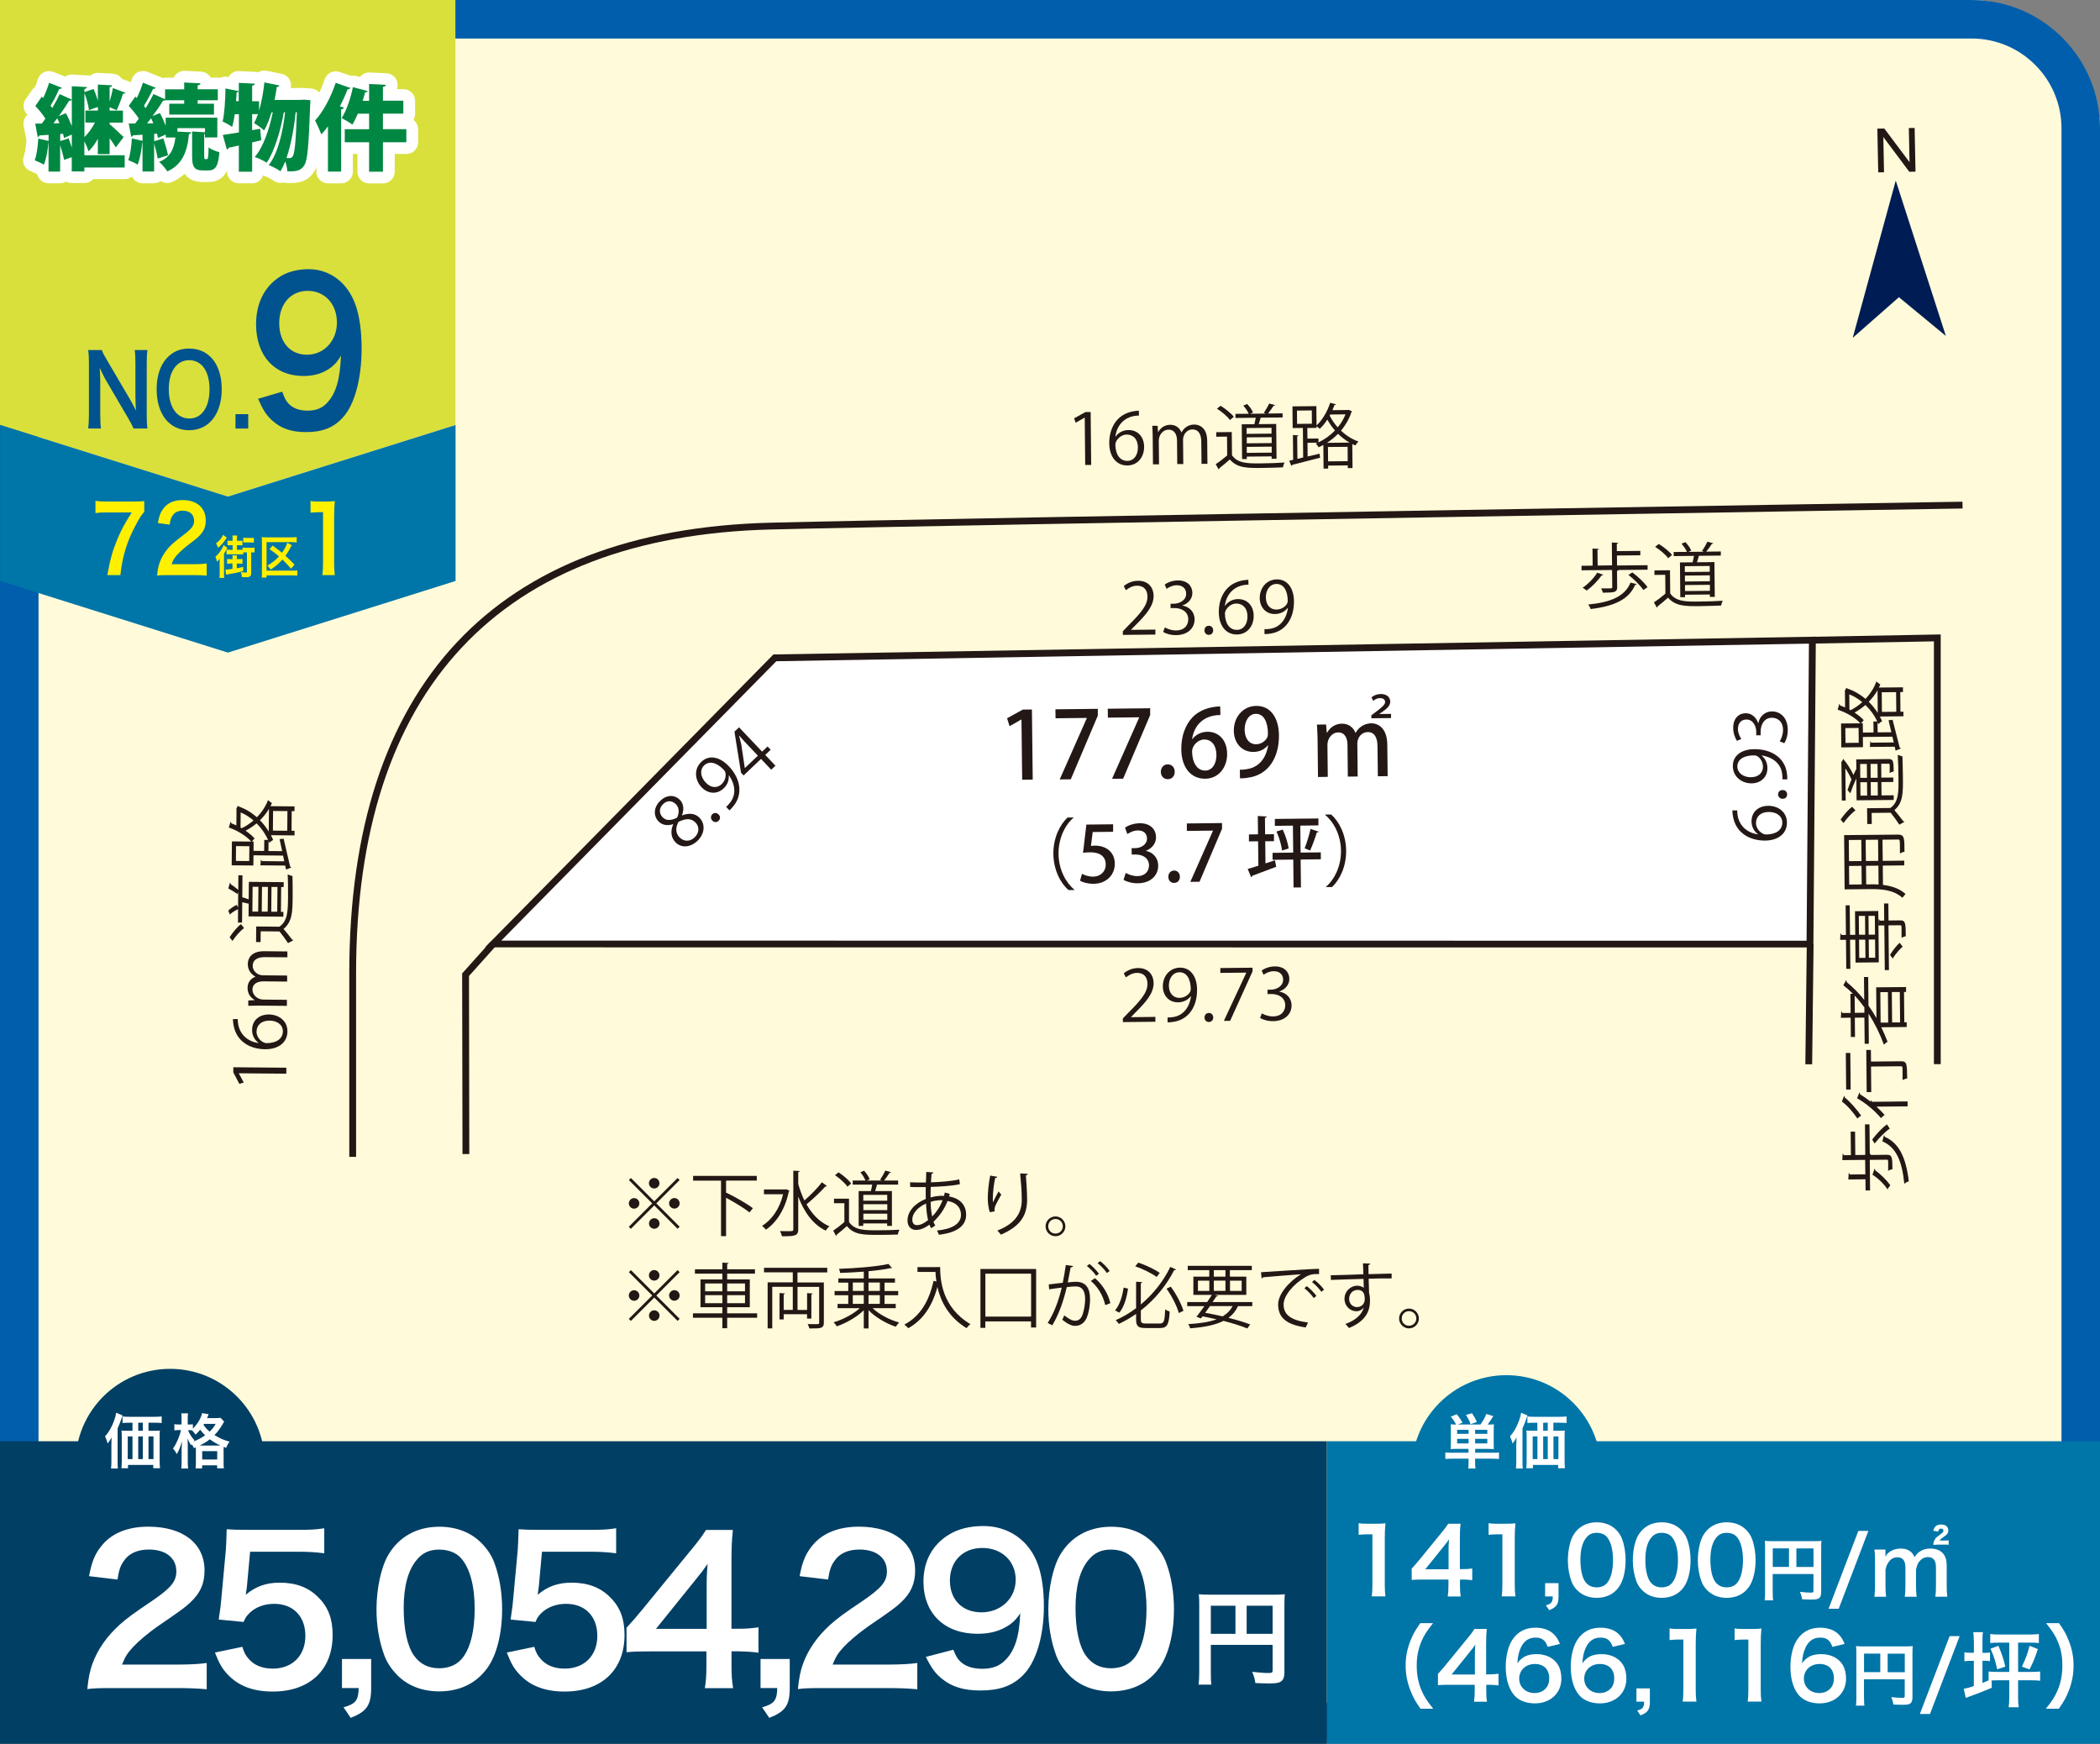 <?xml version="1.0" encoding="UTF-8"?>
<svg id="_09" data-name="09" xmlns="http://www.w3.org/2000/svg" viewBox="0 0 358.21 297.43">
  <rect x="0" y="0" width="358.21" height="297.43" fill="#808080" stroke="none"/>
  <g>
    <g>
      <rect y="0" width="358.21" height="296.99" rx="21.89" ry="21.89" style="fill: #fffbda; stroke-width: 0px;"/>
      <path d="M336.32,6.57c8.45,0,15.32,6.87,15.32,15.32v253.21c0,8.45-6.87,15.32-15.32,15.32H21.89c-8.45,0-15.32-6.87-15.32-15.32V21.89c0-8.45,6.87-15.32,15.32-15.32h314.43M336.32,0H21.89C9.85,0,0,9.85,0,21.89v253.21C0,287.14,9.85,296.99,21.89,296.99h314.43c12.04,0,21.89-9.85,21.89-21.89V21.89c0-12.04-9.85-21.89-21.89-21.89h0Z" style="fill: #005eac; stroke-width: 0px;"/>
    </g>
    <g>
      <g>
        <rect x="226.32" y="245.82" width="131.89" height="51.61" style="fill: #0075a8; stroke-width: 0px;"/>
        <rect x="0" y="245.82" width="226.32" height="51.61" style="fill: #023f64; stroke-width: 0px;"/>
      </g>
      <circle cx="29.02" cy="249.61" r="16.14" style="fill: #023f64; stroke-width: 0px;"/>
      <circle cx="256.95" cy="250.69" r="16.14" style="fill: #0075a8; stroke-width: 0px;"/>
      <g>
        <path d="M19.01,246.26c0-.42,0-.6.03-1.1-.18.36-.42.71-.68,1.04-.13-.5-.23-.77-.44-1.21.64-.7,1.11-1.53,1.52-2.63.22-.6.31-.95.38-1.4l1.09.45c-.08.23-.11.32-.19.56q-.21.64-.66,1.67v5.65c0,.56.01.87.05,1.18h-1.17c.04-.41.06-.71.06-1.19v-3.02ZM26.36,244.03c.39,0,.67,0,.91-.04-.03.27-.04.54-.04.95v4.21c0,.51.02.85.06,1.27h-1.15v-.56h-4.3v.56h-1.13c.04-.34.06-.74.06-1.12v-4.34c0-.37-.01-.68-.05-.97.28.03.52.04.93.04h.95v-1.37h-.5c-.5,0-.87.02-1.2.05v-1.12c.29.04.65.06,1.2.06h4.24c.57,0,.93-.02,1.24-.06v1.12c-.29-.03-.7-.05-1.2-.05h-1.05v1.37h1.03ZM21.79,245v3.87h.81v-3.87h-.81ZM24.36,242.66h-.78v1.37h.78v-1.37ZM23.58,248.87h.78v-3.87h-.78v3.87ZM25.33,248.87h.85v-3.87h-.85v3.87Z" style="fill: #fff; stroke-width: 0px;"/>
        <path d="M33.09,247c-.15-.31-.22-.44-.41-.66-.03.07-.05.09-.09.17-.34-.58-.35-.6-.6-1.15.03.48.04.83.04,1.33v2.53c0,.54.02.93.06,1.25h-1.17c.04-.32.06-.74.06-1.25v-2.07q.04-.87.07-1.32c-.35,1.14-.52,1.54-.9,2.19-.23-.47-.35-.65-.65-.93.62-.89,1.12-2.06,1.38-3.17h-.39c-.32,0-.53,0-.75.04v-1.05c.16.03.41.05.76.05h.47v-.85c0-.53,0-.8-.05-1.05h1.15c-.04.29-.05.57-.05,1.05v.85h.29c.25,0,.43,0,.59-.04v.74c.8-.79,1.4-1.79,1.57-2.64l1.12.19c-.05.1-.07.16-.17.41-.02.07-.05.13-.1.25h1.42c.46,0,.69-.01.88-.05l.62.66c-.1.14-.13.18-.27.45-.44.74-.86,1.31-1.39,1.84.92.56,1.66.88,2.58,1.12-.27.35-.44.65-.57,1.06l-.45-.18c0,.12,0,.19,0,.43v2.23c0,.48,0,.77.05,1.01h-1.15v-.51h-2.56v.52h-1.12c.04-.26.05-.53.05-1v-2.59l-.32.14ZM32.07,243.93c.27.66.59,1.16,1.11,1.75-.09.09-.12.12-.19.2.73-.29,1.34-.62,2-1.08-.34-.32-.5-.5-.85-.95-.3.38-.47.56-.78.84-.18-.29-.4-.55-.64-.75-.19,0-.24,0-.38,0h-.27ZM37.38,246.55h.21c-.61-.28-1.19-.63-1.8-1.06-.58.45-.88.63-1.73,1.06h3.32ZM34.49,248.93h2.56v-1.42h-2.56v1.42ZM34.81,242.87c-.04.07-.05.09-.1.17.43.58.64.8,1.05,1.14.49-.47.72-.76,1.02-1.32h-1.98Z" style="fill: #fff; stroke-width: 0px;"/>
      </g>
      <g>
        <path d="M248.51,247.12c-.46,0-.73,0-1.07.03.03-.32.04-.58.04-1.01v-2.14c0-.51-.01-.78-.04-1.07.25.03.47.04.93.04-.26-.52-.47-.83-.9-1.33l1-.43c.47.55.67.84,1,1.43l-.77.32h3.84c.48-.68.77-1.2.99-1.8l1.19.38c-.44.7-.68,1.06-.96,1.43.55,0,.8,0,1.07-.04-.03.27-.04.55-.04,1.07v2.11c0,.49,0,.77.04,1.04-.35-.02-.66-.03-1.07-.03h-2.13v.66h2.96c.52,0,.8,0,1.1-.05v1.12c-.29-.04-.71-.06-1.22-.06h-2.85v.66c0,.51.01.71.07,1.02h-1.25c.05-.29.06-.52.06-1.02v-.66h-2.75c-.52,0-.89.02-1.21.06v-1.12c.31.04.62.05,1.11.05h2.84v-.66h-2.01ZM250.51,243.87h-1.96v.69h1.96v-.69ZM250.51,245.41h-1.96v.78h1.96v-.78ZM250.84,242.9c-.21-.61-.36-.9-.79-1.57l1.04-.29c.39.59.52.81.82,1.5l-1.07.37ZM253.7,244.56v-.69h-2.08v.69h2.08ZM253.7,246.19v-.78h-2.08v.78h2.08Z" style="fill: #fff; stroke-width: 0px;"/>
        <path d="M258.66,246.26c0-.42,0-.6.03-1.1-.18.36-.42.71-.68,1.04-.13-.5-.23-.77-.44-1.21.64-.7,1.11-1.53,1.52-2.63.22-.6.31-.95.37-1.4l1.09.45c-.08.23-.11.32-.19.56q-.21.64-.66,1.67v5.65c0,.56.01.87.05,1.18h-1.17c.04-.41.06-.71.06-1.19v-3.02ZM266.01,244.03c.38,0,.67,0,.91-.04-.03.27-.04.54-.04.95v4.21c0,.51.02.85.06,1.27h-1.16v-.56h-4.3v.56h-1.13c.04-.34.06-.74.06-1.12v-4.34c0-.37-.01-.68-.05-.97.28.03.52.04.93.04h.95v-1.37h-.5c-.5,0-.87.02-1.2.05v-1.12c.29.04.65.06,1.2.06h4.24c.57,0,.93-.02,1.24-.06v1.12c-.29-.03-.7-.05-1.2-.05h-1.05v1.37h1.03ZM261.44,245v3.87h.81v-3.87h-.81ZM264.01,242.66h-.78v1.37h.78v-1.37ZM263.23,248.87h.78v-3.87h-.78v3.87ZM264.98,248.87h.85v-3.87h-.85v3.87Z" style="fill: #fff; stroke-width: 0px;"/>
      </g>
    </g>
    <path d="M206.54,285.28c0,1.12.02,1.65.09,2.05h-2.18c.07-.57.11-1.2.11-2.12v-11.59c0-.74-.02-1.19-.07-1.7.57.05,1.03.07,1.97.07h10.77c.97,0,1.51-.02,1.93-.07-.05.51-.07.97-.07,1.93v11.36c0,.9-.21,1.4-.73,1.67-.34.18-.9.25-1.86.25-.69,0-1.67-.04-2.36-.07-.11-.69-.23-1.19-.55-1.91,1.17.12,2.05.2,2.69.2.69,0,.8-.05.8-.48v-4.32h-10.54v4.75ZM210.74,273.87h-4.2v4.8h4.2v-4.8ZM217.08,278.67v-4.8h-4.43v4.8h4.43Z" style="fill: #fff; stroke-width: 0px;"/>
    <polygon points="77.68 72.49 38.84 84.7 0 72.49 0 40.1 0 0 38.84 0 77.68 0 77.68 40.1 77.68 72.49" style="fill: #d9e03b; stroke-width: 0px;"/>
    <g>
      <path d="M22.79,73.09c-.25-.57-.52-1.06-.95-1.8l-3.83-6.54c-.28-.5-.65-1.23-1.01-2.02q.02.24.06.86c.02.32.04,1.08.04,1.46v5.51c0,1.13.04,1.92.12,2.52h-2.17c.07-.55.12-1.39.12-2.54v-8.67c0-.87-.03-1.48-.12-2.17h2.32c.13.42.4.92.91,1.78l3.76,6.4c.36.6.83,1.48,1.16,2.15-.06-.66-.1-1.66-.1-2.37v-5.64c0-.99-.03-1.68-.12-2.32h2.17c-.09.67-.12,1.29-.12,2.32v8.89c0,.94.03,1.58.12,2.17h-2.35Z" style="fill: #00538e; stroke-width: 0px;"/>
      <path d="M36.16,61.13c1.08,1.23,1.66,3.06,1.66,5.24,0,4.25-2.18,7.01-5.56,7.01s-5.54-2.74-5.54-7.01c0-2.17.59-4.03,1.69-5.24,1.03-1.14,2.26-1.68,3.83-1.68s2.9.54,3.91,1.68ZM35.74,66.37c0-1.7-.42-3.06-1.17-3.91-.61-.67-1.4-1.03-2.29-1.03-2.14,0-3.49,1.92-3.49,4.96,0,1.68.43,3.09,1.2,3.96.61.67,1.4,1.03,2.3,1.03,2.12,0,3.45-1.92,3.45-5.01Z" style="fill: #00538e; stroke-width: 0px;"/>
      <path d="M40.17,73.09v-2.45h2.17v2.45h-2.17Z" style="fill: #00538e; stroke-width: 0px;"/>
      <path d="M48.14,66.81c.36.97.56,1.41.92,1.85.74.91,1.9,1.38,3.42,1.38,1.43,0,2.53-.44,3.36-1.38,1.49-1.61,2.17-4.03,2.32-8-.56.94-.89,1.34-1.58,1.92-1.34,1.04-2.85,1.55-4.82,1.55-4.93,0-8.08-3.43-8.08-8.84,0-3.43,1.34-6.22,3.77-7.9,1.37-.97,3.15-1.48,5.2-1.48,3.8,0,6.93,2.52,8.17,6.62.56,1.81.86,4.2.86,6.96,0,5.07-1.19,9.51-3.15,11.66-1.58,1.78-3.51,2.55-6.33,2.55-2.5,0-4.25-.61-5.74-1.95-1.01-.91-1.58-1.78-2.44-3.73l4.1-1.21ZM57.47,55.02c0-3.16-2.05-5.41-4.99-5.41s-4.85,2.29-4.85,5.51,1.84,5.38,4.73,5.38,5.11-2.35,5.11-5.48Z" style="fill: #00538e; stroke-width: 0px;"/>
    </g>
    <g>
      <path d="M233.98,272.29c.09-.61.12-1.21.12-2.02v-8.58h-.75c-.58,0-1.03.03-1.6.09v-1.98c.48.08.83.09,1.56.09h1.43c.79,0,1.03-.02,1.59-.08-.09.92-.12,1.64-.12,2.57v7.88c0,.83.03,1.39.12,2.02h-2.35Z" style="fill: #fff; stroke-width: 0px;"/>
      <path d="M251.16,269.52c-.58-.08-.9-.09-1.56-.11h-.56v1.11c0,.79.03,1.2.12,1.78h-2.21c.09-.54.12-1.03.12-1.81v-1.08h-4.32c-.92,0-1.42.02-1.95.06v-1.92c.53-.58.7-.78,1.25-1.43l3.69-4.52c.69-.83.93-1.15,1.29-1.71h2.1c-.09.9-.11,1.45-.11,2.63v5.11h.54c.62,0,1-.03,1.57-.11v1.99ZM247.09,264.42c0-.73.02-1.23.08-1.87-.31.45-.5.7-1.06,1.39l-2.99,3.71h3.97v-3.22Z" style="fill: #fff; stroke-width: 0px;"/>
      <path d="M256.15,272.29c.09-.61.12-1.21.12-2.02v-8.58h-.75c-.58,0-1.03.03-1.6.09v-1.98c.48.08.83.09,1.56.09h1.43c.79,0,1.03-.02,1.59-.08-.09.92-.12,1.64-.12,2.57v7.88c0,.83.03,1.39.12,2.02h-2.35Z" style="fill: #fff; stroke-width: 0px;"/>
      <path d="M265.85,272.29c0,1.34-.34,1.84-1.6,2.34l-.56-.83c.95-.26,1.17-.54,1.18-1.51h-1.31v-2.27h2.29v2.27Z" style="fill: #fff; stroke-width: 0px;"/>
      <path d="M269.08,271.28c-.47-.47-.83-1.01-1.03-1.57-.4-1.11-.61-2.32-.61-3.58,0-1.65.37-3.37.95-4.32.84-1.4,2.24-2.17,3.97-2.17,1.32,0,2.46.44,3.29,1.26.47.47.83,1.01,1.03,1.57.41,1.09.61,2.34.61,3.61,0,1.92-.42,3.6-1.15,4.61-.87,1.22-2.17,1.84-3.79,1.84-1.32,0-2.45-.44-3.27-1.26ZM274.05,270.08c.7-.73,1.09-2.18,1.09-4s-.39-3.22-1.09-3.99c-.37-.42-1-.65-1.7-.65-.75,0-1.29.25-1.74.79-.69.81-1.03,2.09-1.03,3.79s.3,2.99.79,3.71c.48.69,1.14,1.01,1.99,1.01.69,0,1.29-.23,1.68-.65Z" style="fill: #fff; stroke-width: 0px;"/>
      <path d="M280.16,271.28c-.47-.47-.83-1.01-1.03-1.57-.4-1.11-.61-2.32-.61-3.58,0-1.65.37-3.37.95-4.32.84-1.4,2.24-2.17,3.97-2.17,1.32,0,2.46.44,3.29,1.26.47.47.83,1.01,1.03,1.57.41,1.09.61,2.34.61,3.61,0,1.92-.42,3.6-1.15,4.61-.87,1.22-2.17,1.84-3.79,1.84-1.32,0-2.45-.44-3.27-1.26ZM285.13,270.08c.7-.73,1.09-2.18,1.09-4s-.39-3.22-1.09-3.99c-.37-.42-1-.65-1.7-.65-.75,0-1.29.25-1.74.79-.69.81-1.03,2.09-1.03,3.79s.3,2.99.79,3.71c.48.69,1.14,1.01,1.99,1.01.69,0,1.29-.23,1.68-.65Z" style="fill: #fff; stroke-width: 0px;"/>
      <path d="M291.25,271.28c-.47-.47-.83-1.01-1.03-1.57-.4-1.11-.61-2.32-.61-3.58,0-1.65.37-3.37.95-4.32.84-1.4,2.24-2.17,3.97-2.17,1.32,0,2.46.44,3.29,1.26.47.47.83,1.01,1.03,1.57.41,1.09.61,2.34.61,3.61,0,1.92-.42,3.6-1.15,4.61-.87,1.22-2.17,1.84-3.79,1.84-1.32,0-2.45-.44-3.27-1.26ZM296.22,270.08c.7-.73,1.09-2.18,1.09-4s-.39-3.22-1.09-3.99c-.37-.42-1-.65-1.7-.65-.75,0-1.29.25-1.74.79-.69.81-1.03,2.09-1.03,3.79s.3,2.99.79,3.71c.48.69,1.14,1.01,1.99,1.01.69,0,1.29-.23,1.68-.65Z" style="fill: #fff; stroke-width: 0px;"/>
      <path d="M302.39,271.61c0,.74.01,1.09.06,1.35h-1.44c.05-.37.07-.79.07-1.4v-7.63c0-.49-.01-.78-.05-1.12.37.04.68.05,1.3.05h7.1c.64,0,.99-.01,1.27-.05-.04.34-.05.64-.05,1.27v7.48c0,.6-.14.92-.48,1.1-.22.12-.59.16-1.23.16-.46,0-1.1-.02-1.55-.05-.07-.46-.15-.78-.36-1.26.77.08,1.35.13,1.77.13.46,0,.53-.04.53-.32v-2.85h-6.95v3.13ZM305.16,264.09h-2.77v3.16h2.77v-3.16ZM309.34,267.26v-3.16h-2.92v3.16h2.92Z" style="fill: #fff; stroke-width: 0px;"/>
      <path d="M318.7,261.11l-5.06,13.28h-1.73l5.08-13.28h1.71Z" style="fill: #fff; stroke-width: 0px;"/>
      <path d="M319.73,272.34c.07-.6.1-1.07.1-1.82v-4.39c0-.9-.03-1.3-.1-1.84h1.88v.71c0,.08,0,.29-.01.52.41-.85,1.44-1.4,2.61-1.4.76,0,1.37.21,1.81.63.25.22.36.41.53.84.48-.63.74-.88,1.18-1.11.46-.25.94-.36,1.57-.36.9,0,1.63.28,2.1.8.46.5.66,1.14.66,2.13v3.46c0,.79.03,1.25.11,1.82h-2.05c.08-.58.11-1,.11-1.82v-3.14c0-1.23-.43-1.79-1.37-1.79-.46,0-.81.13-1.15.42-.49.42-.72.87-.88,1.74v2.78c0,.77.03,1.25.1,1.82h-2.02c.08-.59.11-1.02.11-1.82v-3.14c0-1.18-.45-1.77-1.36-1.77-.59,0-1.07.24-1.44.73-.31.41-.45.73-.6,1.4v2.78c0,.76.03,1.18.1,1.82h-1.98ZM330.34,263.48c-.27,0-.45,0-.55.01,0-.06,0-.08.01-.11v-.14c.01-.22.14-.52.29-.76.18-.25.22-.29,1.05-.9.31-.22.36-.32.36-.55,0-.18-.15-.31-.39-.31-.29,0-.43.14-.5.5l-.84-.13c.18-.74.59-1.07,1.35-1.07s1.21.38,1.21,1.01c0,.49-.14.66-1.04,1.29-.24.17-.32.24-.44.43h.95c.29,0,.39,0,.59-.04v.77c-.29-.03-.34-.03-.62-.03h-1.44Z" style="fill: #fff; stroke-width: 0px;"/>
      <path d="M242.3,291.44c-.87-1.25-1.26-1.93-1.7-3.07-.56-1.43-.83-2.8-.83-4.3s.25-2.76.79-4.16c.45-1.14.83-1.82,1.71-3.07h2.18c-1.09,1.37-1.54,2.07-1.98,3.1-.54,1.28-.81,2.6-.81,4.13s.26,2.98.83,4.27c.44,1.03.87,1.71,1.98,3.1h-2.18Z" style="fill: #fff; stroke-width: 0px;"/>
      <path d="M255.64,287.47c-.58-.08-.9-.09-1.56-.11h-.56v1.11c0,.79.03,1.2.12,1.78h-2.21c.09-.54.12-1.03.12-1.81v-1.08h-4.32c-.92,0-1.42.02-1.95.06v-1.92c.53-.58.7-.78,1.25-1.43l3.69-4.52c.69-.83.93-1.15,1.29-1.71h2.1c-.09.9-.11,1.45-.11,2.63v5.11h.54c.62,0,1-.03,1.57-.11v1.99ZM251.58,282.37c0-.73.02-1.23.08-1.87-.31.45-.5.7-1.06,1.39l-2.99,3.71h3.97v-3.22Z" style="fill: #fff; stroke-width: 0px;"/>
      <path d="M264,280.88c-.41-1.14-.98-1.57-2.09-1.57s-1.92.55-2.45,1.62c-.39.81-.56,1.56-.64,2.76.84-1.14,1.76-1.56,3.33-1.56s2.93.69,3.62,1.85c.37.61.56,1.42.56,2.34,0,2.46-1.87,4.21-4.52,4.21-1.25,0-2.4-.37-3.16-1.03-1.15-1-1.81-2.87-1.81-5.22,0-1.92.48-3.75,1.28-4.81.92-1.25,2.17-1.85,3.8-1.85,1.34,0,2.45.41,3.19,1.18.4.42.64.78.98,1.59l-2.1.5ZM259.14,286.31c0,1.42,1.11,2.46,2.63,2.46.9,0,1.7-.41,2.13-1.09.23-.36.36-.87.36-1.42,0-1.54-.92-2.45-2.46-2.45s-2.66,1.06-2.66,2.49Z" style="fill: #fff; stroke-width: 0px;"/>
      <path d="M275.09,280.88c-.41-1.14-.98-1.57-2.09-1.57s-1.92.55-2.45,1.62c-.39.81-.56,1.56-.64,2.76.84-1.14,1.76-1.56,3.33-1.56s2.93.69,3.62,1.85c.37.61.56,1.42.56,2.34,0,2.46-1.87,4.21-4.52,4.21-1.25,0-2.4-.37-3.16-1.03-1.15-1-1.81-2.87-1.81-5.22,0-1.92.48-3.75,1.28-4.81.92-1.25,2.17-1.85,3.8-1.85,1.34,0,2.45.41,3.19,1.18.4.42.64.78.98,1.59l-2.1.5ZM270.23,286.31c0,1.42,1.11,2.46,2.63,2.46.9,0,1.7-.41,2.13-1.09.23-.36.36-.87.36-1.42,0-1.54-.92-2.45-2.46-2.45s-2.66,1.06-2.66,2.49Z" style="fill: #fff; stroke-width: 0px;"/>
      <path d="M281.43,290.24c0,1.34-.34,1.84-1.6,2.34l-.56-.83c.95-.26,1.17-.54,1.18-1.51h-1.31v-2.27h2.29v2.27Z" style="fill: #fff; stroke-width: 0px;"/>
      <path d="M287.02,290.24c.09-.61.12-1.21.12-2.02v-8.58h-.75c-.58,0-1.03.03-1.6.09v-1.98c.48.08.83.09,1.56.09h1.43c.79,0,1.03-.02,1.59-.08-.09.92-.12,1.64-.12,2.57v7.88c0,.83.03,1.39.12,2.02h-2.35Z" style="fill: #fff; stroke-width: 0px;"/>
      <path d="M298.11,290.24c.09-.61.12-1.21.12-2.02v-8.58h-.75c-.58,0-1.03.03-1.6.09v-1.98c.48.08.83.09,1.56.09h1.43c.79,0,1.03-.02,1.59-.08-.09.92-.12,1.64-.12,2.57v7.88c0,.83.03,1.39.12,2.02h-2.35Z" style="fill: #fff; stroke-width: 0px;"/>
      <path d="M312.56,280.88c-.41-1.14-.98-1.57-2.09-1.57s-1.92.55-2.45,1.62c-.39.81-.56,1.56-.64,2.76.84-1.14,1.76-1.56,3.33-1.56s2.93.69,3.62,1.85c.37.61.56,1.42.56,2.34,0,2.46-1.87,4.21-4.52,4.21-1.25,0-2.4-.37-3.16-1.03-1.15-1-1.81-2.87-1.81-5.22,0-1.92.48-3.75,1.28-4.81.92-1.25,2.17-1.85,3.8-1.85,1.34,0,2.45.41,3.19,1.18.4.42.64.78.98,1.59l-2.1.5ZM307.7,286.31c0,1.42,1.11,2.46,2.63,2.46.9,0,1.7-.41,2.13-1.09.23-.36.36-.87.36-1.42,0-1.54-.92-2.45-2.46-2.45s-2.66,1.06-2.66,2.49Z" style="fill: #fff; stroke-width: 0px;"/>
      <path d="M317.96,289.56c0,.74.01,1.09.06,1.35h-1.44c.05-.37.07-.79.07-1.4v-7.63c0-.49-.01-.78-.05-1.12.37.04.68.05,1.3.05h7.1c.64,0,.99-.01,1.27-.05-.04.34-.05.64-.05,1.27v7.48c0,.6-.14.92-.48,1.1-.22.12-.59.16-1.23.16-.46,0-1.1-.02-1.55-.05-.07-.46-.15-.78-.36-1.26.77.08,1.35.13,1.77.13.46,0,.53-.04.53-.32v-2.85h-6.95v3.13ZM320.73,282.04h-2.77v3.16h2.77v-3.16ZM324.91,285.21v-3.16h-2.92v3.16h2.92Z" style="fill: #fff; stroke-width: 0px;"/>
      <path d="M334.27,279.06l-5.06,13.28h-1.73l5.08-13.28h1.71Z" style="fill: #fff; stroke-width: 0px;"/>
      <path d="M336.68,279.87c0-.69-.01-1.02-.08-1.49h1.64c-.07.46-.08.76-.08,1.47v2.06h.36c.5,0,.72-.01.93-.06v1.47c-.29-.04-.56-.06-.98-.06h-.31v3.79c.49-.2.65-.27,1.05-.45v-1.51c.43.06.79.07,1.49.07h2.03v-4.99h-1.75c-.66,0-1.04.01-1.49.07v-1.54c.46.07.83.08,1.49.08h5.33c.66,0,1.05-.03,1.47-.08v1.54c-.46-.06-.83-.07-1.49-.07h-2.05v4.99h2.29c.7,0,1.04-.01,1.47-.07v1.58c-.45-.06-.84-.08-1.47-.08h-2.29v2.97c0,.73.03,1.15.11,1.63h-1.72c.07-.52.1-.94.1-1.63v-2.97h-2.03c-.39,0-.67.01-.98.03l.03,1.25c-1.3.56-2.47,1.01-3.73,1.46-.31.11-.52.2-.7.27l-.35-1.56c.49-.08.97-.21,1.72-.46v-4.31h-.42c-.52,0-.79.01-1.19.08v-1.53c.36.07.66.08,1.21.08h.41v-2.05ZM340.88,280.71c.59,1.37.88,2.26,1.18,3.55l-1.39.46c-.32-1.5-.59-2.31-1.14-3.52l1.35-.49ZM347.61,281.27c-.53,1.61-.73,2.08-1.42,3.46l-1.3-.46c.69-1.47,1-2.31,1.3-3.56l1.42.56Z" style="fill: #fff; stroke-width: 0px;"/>
      <path d="M348.98,291.44c1.11-1.39,1.54-2.07,1.98-3.1.56-1.29.83-2.68.83-4.27s-.25-2.85-.79-4.13c-.45-1.03-.9-1.73-1.99-3.1h2.2c.87,1.23,1.25,1.92,1.7,3.07.54,1.42.79,2.68.79,4.16s-.26,2.87-.81,4.3c-.45,1.14-.83,1.82-1.7,3.07h-2.2Z" style="fill: #fff; stroke-width: 0px;"/>
    </g>
    <g>
      <path d="M19.26,287.92c-2.64,0-3.19.03-4.37.17.2-1.93.44-3.12.88-4.34.92-2.47,2.44-4.64,4.65-6.65,1.19-1.05,2.2-1.83,5.59-4.1,3.12-2.14,4.07-3.25,4.07-4.98,0-2.31-1.8-3.73-4.68-3.73-1.97,0-3.46.68-4.31,2-.58.81-.81,1.56-1.05,3.12l-4.85-.58c.47-2.58,1.08-3.97,2.34-5.42,1.7-1.97,4.37-3.02,7.76-3.02,5.93,0,9.6,2.85,9.6,7.49,0,2.24-.75,3.87-2.41,5.42-.95.88-1.29,1.15-5.7,4.17-1.49,1.05-3.19,2.48-4.03,3.39-1.02,1.08-1.42,1.76-1.93,3.05h9.49c2.14,0,3.83-.1,4.95-.27v4.48c-1.59-.14-2.95-.2-5.12-.2h-10.88Z" style="fill: #fff; stroke-width: 0px;"/>
      <path d="M41.34,280.9c.31.98.54,1.42,1.02,1.97.95,1.15,2.37,1.73,4.17,1.73,3.36,0,5.56-2.24,5.56-5.59s-2.1-5.46-5.32-5.46c-1.66,0-3.15.54-4.2,1.56-.47.47-.71.78-1.02,1.53l-4.24-.41c.34-2.41.37-2.58.44-3.53l.78-8.41c.03-.61.1-1.76.14-3.46,1.02.07,1.8.1,3.59.1h8.34c2.34,0,3.19-.03,4.71-.27v4.27c-1.49-.2-2.81-.27-4.68-.27h-7.97l-.54,5.93c-.03.27-.1.75-.2,1.42,1.66-1.42,3.46-2.07,5.8-2.07,2.75,0,4.95.81,6.61,2.54,1.66,1.63,2.41,3.66,2.41,6.37,0,5.97-3.9,9.66-10.21,9.66-3.36,0-5.87-.95-7.73-2.95-.92-.98-1.39-1.8-2.14-3.7l4.68-.98Z" style="fill: #fff; stroke-width: 0px;"/>
      <path d="M63.31,287.92c0,2.92-.75,4-3.49,5.08l-1.22-1.8c2.07-.58,2.54-1.19,2.58-3.29h-2.85v-4.95h4.98v4.95Z" style="fill: #fff; stroke-width: 0px;"/>
      <path d="M67.78,285.72c-1.02-1.02-1.8-2.2-2.24-3.42-.88-2.41-1.32-5.05-1.32-7.8,0-3.59.81-7.32,2.07-9.39,1.83-3.05,4.88-4.71,8.65-4.71,2.88,0,5.36.95,7.15,2.75,1.02,1.02,1.8,2.2,2.24,3.42.88,2.37,1.32,5.09,1.32,7.87,0,4.17-.92,7.83-2.51,10.04-1.9,2.64-4.71,4-8.24,4-2.88,0-5.32-.95-7.12-2.75ZM78.6,283.11c1.53-1.59,2.37-4.75,2.37-8.71s-.85-7.02-2.37-8.68c-.81-.92-2.17-1.42-3.7-1.42-1.63,0-2.81.54-3.8,1.73-1.49,1.76-2.24,4.54-2.24,8.24s.64,6.51,1.73,8.07c1.05,1.49,2.47,2.2,4.34,2.2,1.49,0,2.81-.51,3.66-1.42Z" style="fill: #fff; stroke-width: 0px;"/>
      <path d="M91.14,280.9c.3.98.54,1.42,1.02,1.97.95,1.15,2.37,1.73,4.17,1.73,3.36,0,5.56-2.24,5.56-5.59s-2.1-5.46-5.32-5.46c-1.66,0-3.15.54-4.21,1.56-.47.47-.71.78-1.02,1.53l-4.24-.41c.34-2.41.37-2.58.44-3.53l.78-8.41c.03-.61.1-1.76.14-3.46,1.02.07,1.8.1,3.59.1h8.34c2.34,0,3.19-.03,4.71-.27v4.27c-1.49-.2-2.81-.27-4.68-.27h-7.97l-.54,5.93c-.03.27-.1.75-.2,1.42,1.66-1.42,3.46-2.07,5.8-2.07,2.75,0,4.95.81,6.61,2.54,1.66,1.63,2.41,3.66,2.41,6.37,0,5.97-3.9,9.66-10.21,9.66-3.36,0-5.87-.95-7.73-2.95-.92-.98-1.39-1.8-2.14-3.7l4.68-.98Z" style="fill: #fff; stroke-width: 0px;"/>
      <path d="M129.39,281.89c-1.25-.17-1.97-.2-3.39-.24h-1.22v2.41c0,1.73.07,2.61.27,3.87h-4.82c.2-1.19.27-2.24.27-3.93v-2.34h-9.39c-2,0-3.08.03-4.24.14v-4.17c1.15-1.25,1.53-1.7,2.71-3.12l8.04-9.83c1.49-1.8,2.03-2.51,2.81-3.73h4.58c-.2,1.97-.24,3.15-.24,5.73v11.12h1.19c1.36,0,2.17-.07,3.42-.24v4.34ZM120.54,270.8c0-1.59.03-2.68.17-4.07-.68.98-1.09,1.53-2.31,3.02l-6.51,8.07h8.65v-7.02Z" style="fill: #fff; stroke-width: 0px;"/>
      <path d="M134.71,287.92c0,2.92-.75,4-3.49,5.08l-1.22-1.8c2.07-.58,2.54-1.19,2.58-3.29h-2.85v-4.95h4.98v4.95Z" style="fill: #fff; stroke-width: 0px;"/>
      <path d="M140.47,287.92c-2.65,0-3.19.03-4.37.17.2-1.93.44-3.12.88-4.34.92-2.47,2.44-4.64,4.65-6.65,1.19-1.05,2.2-1.83,5.59-4.1,3.12-2.14,4.07-3.25,4.07-4.98,0-2.31-1.8-3.73-4.68-3.73-1.97,0-3.46.68-4.31,2-.58.81-.81,1.56-1.05,3.12l-4.85-.58c.47-2.58,1.08-3.97,2.34-5.42,1.7-1.97,4.37-3.02,7.76-3.02,5.93,0,9.6,2.85,9.6,7.49,0,2.24-.75,3.87-2.41,5.42-.95.88-1.29,1.15-5.7,4.17-1.49,1.05-3.19,2.48-4.03,3.39-1.02,1.08-1.42,1.76-1.93,3.05h9.49c2.14,0,3.83-.1,4.95-.27v4.48c-1.59-.14-2.95-.2-5.12-.2h-10.88Z" style="fill: #fff; stroke-width: 0px;"/>
      <path d="M162.61,281.38c.41.98.64,1.42,1.05,1.86.85.92,2.17,1.39,3.9,1.39,1.63,0,2.88-.44,3.83-1.39,1.7-1.63,2.48-4.07,2.64-8.07-.64.95-1.02,1.36-1.8,1.93-1.53,1.05-3.25,1.56-5.49,1.56-5.63,0-9.22-3.46-9.22-8.92,0-3.46,1.53-6.27,4.31-7.97,1.56-.98,3.59-1.49,5.93-1.49,4.34,0,7.9,2.54,9.32,6.68.64,1.83.98,4.24.98,7.02,0,5.12-1.36,9.6-3.59,11.77-1.8,1.8-4,2.58-7.22,2.58-2.85,0-4.85-.61-6.54-1.97-1.15-.92-1.8-1.8-2.78-3.76l4.68-1.22ZM173.26,269.48c0-3.19-2.34-5.46-5.7-5.46s-5.53,2.31-5.53,5.56,2.1,5.42,5.39,5.42,5.83-2.37,5.83-5.53Z" style="fill: #fff; stroke-width: 0px;"/>
      <path d="M182.38,285.72c-1.02-1.02-1.8-2.2-2.24-3.42-.88-2.41-1.32-5.05-1.32-7.8,0-3.59.81-7.32,2.07-9.39,1.83-3.05,4.88-4.71,8.65-4.71,2.88,0,5.36.95,7.15,2.75,1.02,1.02,1.8,2.2,2.24,3.42.88,2.37,1.32,5.09,1.32,7.87,0,4.17-.92,7.83-2.51,10.04-1.9,2.64-4.71,4-8.24,4-2.88,0-5.32-.95-7.12-2.75ZM193.2,283.11c1.53-1.59,2.37-4.75,2.37-8.71s-.85-7.02-2.37-8.68c-.81-.92-2.17-1.42-3.7-1.42-1.63,0-2.81.54-3.8,1.73-1.49,1.76-2.24,4.54-2.24,8.24s.64,6.51,1.73,8.07c1.05,1.49,2.47,2.2,4.34,2.2,1.49,0,2.81-.51,3.66-1.42Z" style="fill: #fff; stroke-width: 0px;"/>
    </g>
    <g>
      <g>
        <path d="M21.42,15.81c-.06.11-.22.18-.45.18-.24.85-.7,2.04-1.07,2.81l-1.2-.51v.58h2.27v2.04h-2.27v.27c.64.53,2.04,1.84,2.39,2.2l-1.34,1.76c-.24-.43-.64-1.01-1.05-1.58v2.73h-2.01v-2.62c-.46.85-1.01,1.61-1.6,2.14-.13-.5-.43-1.17-.7-1.72v2.39h6.88v2.09h-6.88v.67h-2.15v-2.43l-1.31.46c-.11-.67-.4-1.64-.67-2.52v4.52h-1.98v-4.96h-.02c-.11,1.28-.37,2.83-.78,3.78-.38-.25-1.1-.57-1.56-.75.35-.88.53-2.38.61-3.7l1.76.4v-1.04l-1.56.1c-.03.16-.18.24-.3.25l-.42-2.27h1.12c.21-.27.42-.56.61-.85-.43-.7-1.12-1.53-1.71-2.15.37-.54.73-1.07,1.1-1.6l.24.24c.4-.85.77-1.82,1.01-2.6l2.19.86c-.06.13-.24.19-.48.19-.35.86-.94,2.01-1.47,2.86.11.14.21.27.3.38.48-.81.93-1.64,1.26-2.36l2.07.94v-2.28l2.6.14c-.02.16-.14.27-.45.32v.54l1.56-.54c.29.62.56,1.37.73,2.04v-2.79l2.44.13c-.02.17-.14.27-.43.32v2.46c.22-.75.45-1.63.56-2.31l2.15.8ZM10.14,21.03c-.11-.29-.24-.57-.38-.85-.21.3-.43.59-.65.86l1.04-.02ZM11.24,19.31c.37.67.73,1.47,1.01,2.2v-4.49c-.08.11-.24.16-.46.16-.46.78-1.09,1.72-1.76,2.63l1.21-.51ZM10.27,24.06l1.44-.46c.18.48.37,1.04.54,1.58v-2.23l-1.34.59c-.03-.22-.08-.46-.16-.73l-.48.05v1.21ZM14.58,18.86h2.12v-.62l-1.52.54c-.1-.8-.42-2-.78-2.92v7.53c.69-.67,1.34-1.6,1.8-2.49h-1.63v-2.04Z" style="fill: #e3007f; stroke-width: 0px;"/>
        <path d="M10.27,31.26h-1.98c-.95,0-1.74-.66-1.94-1.54-.2-.12-.68-.35-1.13-.52-.5-.19-.9-.57-1.12-1.06-.21-.49-.22-1.05-.03-1.54.07-.18.31-.89.44-2.67-.02-.07-.04-.15-.05-.23l-.42-2.27c-.11-.58.05-1.18.43-1.64.07-.08.14-.16.22-.22-.04-.04-.08-.08-.12-.13-.64-.68-.73-1.71-.21-2.49.34-.5.68-.99,1.02-1.47l.1-.15c.14-.2.32-.38.52-.51.17-.44.33-.88.45-1.29.16-.53.54-.97,1.04-1.21.5-.24,1.08-.26,1.6-.06l2.02.8c.36-.25.79-.38,1.23-.34l2.6.14c.14,0,.28.03.42.07.39-.35.9-.53,1.43-.5l2.44.13c.54.03,1.05.28,1.4.68.06.07.11.14.16.21l1.31.48c.55.2.98.64,1.18,1.19.2.55.15,1.16-.14,1.67-.14.25-.33.47-.55.64-.02.06-.04.12-.06.18.27.34.43.77.43,1.24v2.04c0,.43-.14.83-.37,1.16.63.71.67,1.77.09,2.53l-.22.29c.49.36.8.94.8,1.6v2.09c0,1.1-.89,1.99-1.99,1.99h-5.39c-.37.41-.9.67-1.49.67h-2.15c-.35,0-.68-.09-.96-.25-.3.18-.65.28-1.02.28ZM4.77,22.7s0,0,0,0c0,0,0,0,0,0Z" style="fill: #fff; stroke-width: 0px;"/>
      </g>
      <g>
        <path d="M34.84,26.58c0,.5.02.56.18.56h.27c.19,0,.26-.26.29-2.01.4.35,1.28.69,1.84.83-.18,2.44-.69,3.11-1.9,3.11h-.88c-1.55,0-1.87-.64-1.87-2.47v-4.17l2.2.13v-.7h-4.71v.59l2.35.11c-.02.16-.14.27-.38.32-.26,3.06-1.23,5.28-3.69,6.35-.27-.45-.97-1.28-1.4-1.63,1.79-.67,2.55-2.11,2.78-4.15h-1.64v-.51l-1.34.59c-.03-.22-.1-.46-.16-.73l-.48.03v1.26l1.56-.48c.32.91.65,2.09.8,2.87l-1.76.57c-.1-.7-.35-1.71-.61-2.57v4.77h-1.98v-4.95h-.05c-.11,1.28-.38,2.81-.78,3.78-.4-.27-1.13-.59-1.6-.77.35-.88.53-2.38.61-3.7l1.82.42v-1.05l-1.63.1c-.03.16-.18.24-.3.25l-.42-2.27h1.1c.21-.27.42-.54.62-.83-.43-.7-1.13-1.53-1.72-2.17.38-.53.75-1.05,1.12-1.58l.25.25c.42-.86.81-1.83,1.05-2.63l2.2.88c-.1.14-.29.19-.48.18-.37.86-1.01,2.01-1.55,2.89.11.13.21.27.3.4.51-.83.97-1.68,1.33-2.41l1.98.89v-1.69h3.26v-1.17l2.78.14c-.02.18-.14.29-.48.35v.67h3.43v1.87h-3.43v.59h2.78v1.85h-7.63v-1.85h2.55v-.59h-3.24c-.1.05-.22.08-.37.08-.48.8-1.12,1.72-1.8,2.63l1.26-.53c.37.65.72,1.44.99,2.16v-1.37h8.81v3.37h-2.11v-.59l-.13.03v3.69ZM26.16,21.03c-.13-.3-.26-.59-.38-.86-.24.3-.46.59-.7.88l1.09-.02Z" style="fill: #e3007f; stroke-width: 0px;"/>
        <path d="M26.29,31.26h-1.98c-.93,0-1.71-.64-1.93-1.5,0,0-.01,0-.02-.01-.16-.11-.68-.36-1.18-.55-.5-.19-.9-.57-1.12-1.06-.21-.49-.22-1.05-.03-1.54.07-.18.31-.89.44-2.67-.02-.07-.04-.15-.05-.23l-.42-2.27c-.11-.58.05-1.18.43-1.64.06-.08.13-.15.21-.22-.05-.05-.09-.1-.14-.15-.65-.7-.71-1.76-.15-2.53.38-.52.74-1.03,1.1-1.55.15-.22.35-.41.58-.55.19-.46.35-.9.46-1.26.16-.54.54-.98,1.04-1.22.5-.24,1.09-.26,1.61-.06l2.2.88c.12.05.24.11.34.18.16-.04.33-.06.5-.06h1.44c.1-.23.25-.44.44-.62.4-.38.92-.58,1.48-.55l2.78.14c.54.03,1.05.28,1.4.69.09.1.17.21.23.33h1.21c1.1,0,1.99.89,1.99,1.99v1.87c0,.59-.25,1.11-.65,1.48v.09c.35.36.57.85.57,1.4v3.37c0,.38-.11.74-.3,1.05.43.4.67.98.63,1.6-.1,1.36-.36,4.96-3.89,4.96h-.88c-1.66,0-2.6-.62-3.14-1.41-.58.54-1.29,1.03-2.16,1.41-.64.28-1.35.2-1.9-.17-.32.23-.72.36-1.15.36ZM20.72,22.7s0,0,0,0c0,0,0,0,0,0Z" style="fill: #fff; stroke-width: 0px;"/>
      </g>
      <g>
        <path d="M51.71,16.99l1.25.1c0,.19-.03.48-.05.73-.24,6.99-.46,9.61-1.01,10.38-.56.86-1.18,1.07-2.89,1.02-.02-.48-.16-1.13-.35-1.69-.26.62-.53,1.2-.81,1.68-.48-.33-1.36-.81-2.01-1.05,1.64-2.08,2.44-5.91,2.79-9h-.22c-.49,2.86-1.55,6.61-2.92,8.59-.51-.35-1.37-.75-2.04-.97,1.52-1.74,2.52-4.92,3.08-7.61h-.22c-.35,1.18-.77,2.25-1.26,3.08-.38-.37-1.21-.96-1.72-1.26.24-.42.46-.94.67-1.52h-.99v2.73l1.37-.24.18,1.96c-.51.13-1.04.26-1.55.37v5h-2.27v-4.47c-.64.14-1.23.27-1.72.37-.03.18-.18.27-.32.3l-.7-2.47c.75-.11,1.71-.26,2.75-.43v-3.11h-.7c-.11.81-.27,1.56-.45,2.17-.38-.29-1.15-.72-1.63-.94.33-1.29.45-3.59.49-5.62l2.28.46v-1.42l2.73.14c-.02.18-.14.29-.46.33v2.67h1.18v1.6c.43-1.44.73-3.16.91-4.82l2.57.53c-.05.14-.21.24-.45.24-.11.73-.24,1.48-.38,2.22h4.39l.49-.02ZM40.73,15.59c-.06.1-.19.16-.37.16-.02.48-.05.99-.1,1.5h.46v-1.66ZM50.43,19.15c-.22,2.35-.75,5.43-1.56,7.8.21.02.4.02.54.02.22,0,.35-.08.53-.33.3-.43.53-2.31.7-7.49h-.21Z" style="fill: #e3007f; stroke-width: 0px;"/>
        <path d="M42.99,31.26h-2.27c-1.1,0-1.99-.89-1.99-1.99v-1.8c-.9,0-1.71-.56-1.97-1.45l-.7-2.47c-.16-.55-.07-1.14.24-1.63.01-.02.02-.04.04-.05-.34-.47-.48-1.08-.32-1.68.23-.87.37-2.61.43-5.17.01-.59.29-1.14.75-1.51.46-.37,1.06-.51,1.64-.4l.14.03c.1-.18.22-.34.37-.48.4-.38.92-.58,1.48-.54l2.73.14c.16,0,.31.04.46.08.43-.27.96-.37,1.46-.27l2.57.53c.56.11,1.04.46,1.33.96.26.44.33.97.21,1.46l2.05-.02c.07,0,.15,0,.22,0l1.25.1c1.04.08,1.84.95,1.84,1.99,0,.17-.02.39-.03.62l-.02.24c-.28,8.17-.52,10.21-1.37,11.4-1.17,1.8-2.91,1.91-4.57,1.86-.19,0-.38-.04-.55-.09-.05.01-.09.02-.14.04-.54.11-1.11,0-1.56-.32-.35-.24-1.07-.64-1.55-.81-.09-.03-.18-.07-.27-.12-.27.79-1.01,1.36-1.89,1.36Z" style="fill: #fff; stroke-width: 0px;"/>
      </g>
      <g>
        <path d="M59.79,15.01c-.1.16-.27.22-.49.21-.38.97-.83,1.98-1.32,2.94l.67.18c-.03.16-.18.29-.46.32v10.61h-2.25v-7.73c-.37.5-.73.97-1.12,1.39-.21-.57-.77-1.8-1.07-2.38,1.32-1.4,2.7-3.96,3.51-6.42l2.54.88ZM69.31,22.04v2.22h-3.99v5.03h-2.36v-5.03h-4.15v-2.22h4.15v-2.65h-1.92c-.29.7-.61,1.34-.94,1.87-.43-.35-1.29-.85-1.82-1.12.8-1.23,1.53-3.37,1.92-5.28l2.51.67c-.05.14-.21.22-.43.21-.13.48-.26.96-.42,1.45h1.1v-2.86l2.86.14c-.02.19-.16.3-.5.35v2.36h3.48v2.2h-3.48v2.65h3.99Z" style="fill: #e3007f; stroke-width: 0px;"/>
        <path d="M65.32,31.28h-2.36c-1.1,0-1.99-.89-1.99-1.99v-3.03h-.78v3.02c0,1.1-.89,1.99-1.99,1.99h-2.25c-1.1,0-1.99-.89-1.99-1.99v-4.55c-.46-.22-.82-.62-1-1.11-.16-.45-.68-1.6-.96-2.12-.4-.75-.27-1.68.31-2.3,1.1-1.16,2.33-3.44,3.07-5.67.17-.51.53-.92,1.01-1.16.48-.24,1.03-.27,1.54-.1l1.88.65c.3-.06.62-.05.92.03l.67.18c.06-.08.13-.15.2-.22.4-.38.93-.58,1.47-.55l2.86.14c.54.03,1.05.27,1.4.68.36.41.53.94.49,1.48-.02.18-.05.37-.11.55h1.11c1.1,0,1.99.89,1.99,1.99v2.2c0,.38-.11.74-.3,1.05.49.36.81.95.81,1.6v2.22c0,1.1-.89,1.99-1.99,1.99h-2v3.03c0,1.1-.89,1.99-1.99,1.99Z" style="fill: #fff; stroke-width: 0px;"/>
      </g>
    </g>
    <g>
      <path d="M21.42,15.81c-.06.11-.22.18-.45.18-.24.85-.7,2.04-1.07,2.81l-1.2-.51v.58h2.27v2.04h-2.27v.27c.64.53,2.04,1.84,2.39,2.2l-1.34,1.76c-.24-.43-.64-1.01-1.05-1.58v2.73h-2.01v-2.62c-.46.85-1.01,1.61-1.6,2.14-.13-.5-.43-1.17-.7-1.72v2.39h6.88v2.09h-6.88v.67h-2.15v-2.43l-1.31.46c-.11-.67-.4-1.64-.67-2.52v4.52h-1.98v-4.96h-.02c-.11,1.28-.37,2.83-.78,3.78-.38-.25-1.1-.57-1.56-.75.35-.88.53-2.38.61-3.7l1.76.4v-1.04l-1.56.1c-.03.16-.18.24-.3.25l-.42-2.27h1.12c.21-.27.42-.56.61-.85-.43-.7-1.12-1.53-1.71-2.15.37-.54.73-1.07,1.1-1.6l.24.24c.4-.85.77-1.82,1.01-2.6l2.19.86c-.06.13-.24.19-.48.19-.35.86-.94,2.01-1.47,2.86.11.14.21.27.3.38.48-.81.93-1.64,1.26-2.36l2.07.94v-2.28l2.6.14c-.02.16-.14.27-.45.32v.54l1.56-.54c.29.62.56,1.37.73,2.04v-2.79l2.44.13c-.02.17-.14.27-.43.32v2.46c.22-.75.45-1.63.56-2.31l2.15.8ZM10.14,21.03c-.11-.29-.24-.57-.38-.85-.21.3-.43.59-.65.86l1.04-.02ZM11.24,19.31c.37.67.73,1.47,1.01,2.2v-4.49c-.08.11-.24.16-.46.16-.46.78-1.09,1.72-1.76,2.63l1.21-.51ZM10.27,24.06l1.44-.46c.18.48.37,1.04.54,1.58v-2.23l-1.34.59c-.03-.22-.08-.46-.16-.73l-.48.05v1.21ZM14.58,18.86h2.12v-.62l-1.52.54c-.1-.8-.42-2-.78-2.92v7.53c.69-.67,1.34-1.6,1.8-2.49h-1.63v-2.04Z" style="fill: #008742; stroke-width: 0px;"/>
      <path d="M34.84,26.58c0,.5.02.56.18.56h.27c.19,0,.26-.26.29-2.01.4.35,1.28.69,1.84.83-.18,2.44-.69,3.11-1.9,3.11h-.88c-1.55,0-1.87-.64-1.87-2.47v-4.17l2.2.13v-.7h-4.71v.59l2.35.11c-.02.16-.14.27-.38.32-.26,3.06-1.23,5.28-3.69,6.35-.27-.45-.97-1.28-1.4-1.63,1.79-.67,2.55-2.11,2.78-4.15h-1.64v-.51l-1.34.59c-.03-.22-.1-.46-.16-.73l-.48.03v1.26l1.56-.48c.32.91.65,2.09.8,2.87l-1.76.57c-.1-.7-.35-1.71-.61-2.57v4.77h-1.98v-4.95h-.05c-.11,1.28-.38,2.81-.78,3.78-.4-.27-1.13-.59-1.6-.77.35-.88.53-2.38.61-3.7l1.82.42v-1.05l-1.63.1c-.03.16-.18.24-.3.25l-.42-2.27h1.1c.21-.27.42-.54.62-.83-.43-.7-1.13-1.53-1.72-2.17.38-.53.75-1.05,1.12-1.58l.25.25c.42-.86.81-1.83,1.05-2.63l2.2.88c-.1.14-.29.19-.48.18-.37.86-1.01,2.01-1.55,2.89.11.13.21.27.3.4.51-.83.97-1.68,1.33-2.41l1.98.89v-1.69h3.26v-1.17l2.78.14c-.02.18-.14.29-.48.35v.67h3.43v1.87h-3.43v.59h2.78v1.85h-7.63v-1.85h2.55v-.59h-3.24c-.1.05-.22.08-.37.08-.48.8-1.12,1.72-1.8,2.63l1.26-.53c.37.65.72,1.44.99,2.16v-1.37h8.81v3.37h-2.11v-.59l-.13.03v3.69ZM26.16,21.03c-.13-.3-.26-.59-.38-.86-.24.3-.46.59-.7.88l1.09-.02Z" style="fill: #008742; stroke-width: 0px;"/>
      <path d="M51.71,16.99l1.25.1c0,.19-.03.48-.05.73-.24,6.99-.46,9.61-1.01,10.38-.56.86-1.18,1.07-2.89,1.02-.02-.48-.16-1.13-.35-1.69-.26.62-.53,1.2-.81,1.68-.48-.33-1.36-.81-2.01-1.05,1.64-2.08,2.44-5.91,2.79-9h-.22c-.49,2.86-1.55,6.61-2.92,8.59-.51-.35-1.37-.75-2.04-.97,1.52-1.74,2.52-4.92,3.08-7.61h-.22c-.35,1.18-.77,2.25-1.26,3.08-.38-.37-1.21-.96-1.72-1.26.24-.42.46-.94.67-1.52h-.99v2.73l1.37-.24.18,1.96c-.51.13-1.04.26-1.55.37v5h-2.27v-4.47c-.64.14-1.23.27-1.72.37-.03.18-.18.27-.32.3l-.7-2.47c.75-.11,1.71-.26,2.75-.43v-3.11h-.7c-.11.81-.27,1.56-.45,2.17-.38-.29-1.15-.72-1.63-.94.33-1.29.45-3.59.49-5.62l2.28.46v-1.42l2.73.14c-.02.18-.14.29-.46.33v2.67h1.18v1.6c.43-1.44.73-3.16.91-4.82l2.57.53c-.05.14-.21.24-.45.24-.11.73-.24,1.48-.38,2.22h4.39l.49-.02ZM40.73,15.59c-.06.1-.19.16-.37.16-.02.48-.05.99-.1,1.5h.46v-1.66ZM50.43,19.15c-.22,2.35-.75,5.43-1.56,7.8.21.02.4.02.54.02.22,0,.35-.08.53-.33.3-.43.53-2.31.7-7.49h-.21Z" style="fill: #008742; stroke-width: 0px;"/>
      <path d="M59.79,15.01c-.1.16-.27.22-.49.21-.38.97-.83,1.98-1.32,2.94l.67.18c-.03.16-.18.29-.46.32v10.61h-2.25v-7.73c-.37.5-.73.97-1.12,1.39-.21-.57-.77-1.8-1.07-2.38,1.32-1.4,2.7-3.96,3.51-6.42l2.54.88ZM69.31,22.04v2.22h-3.99v5.03h-2.36v-5.03h-4.15v-2.22h4.15v-2.65h-1.92c-.29.7-.61,1.34-.94,1.87-.43-.35-1.29-.85-1.82-1.12.8-1.23,1.53-3.37,1.92-5.28l2.51.67c-.05.14-.21.22-.43.21-.13.48-.26.96-.42,1.45h1.1v-2.86l2.86.14c-.02.19-.16.3-.5.35v2.36h3.48v2.2h-3.48v2.65h3.99Z" style="fill: #008742; stroke-width: 0px;"/>
    </g>
    <polygon points="77.71 99.09 38.87 111.31 .03 99.09 .03 72.49 38.87 84.7 77.71 72.49 77.71 99.09" style="fill: #0075a8; stroke-width: 0px;"/>
    <g>
      <path d="M24.61,87.29c-.45.49-.86,1.13-1.46,2.27-1.49,2.79-2.24,5.2-2.62,8.53h-2.22c.46-2.63.89-4.15,1.7-6.1.65-1.56,1.22-2.63,2.46-4.59h-4.35c-.83,0-1.27.03-1.84.11v-2.08c.65.08,1.1.11,1.93.11h4.47c1.06,0,1.42-.02,1.93-.08v1.83Z" style="fill: #fff000; stroke-width: 0px;"/>
      <path d="M28.61,98.09c-1.1,0-1.32.02-1.81.08.08-.9.18-1.45.37-2.02.38-1.15,1.01-2.16,1.93-3.09.49-.49.91-.85,2.32-1.91,1.29-.99,1.69-1.51,1.69-2.32,0-1.07-.75-1.73-1.94-1.73-.82,0-1.44.31-1.79.93-.24.38-.34.72-.44,1.45l-2.01-.27c.2-1.2.45-1.84.97-2.52.7-.91,1.81-1.4,3.22-1.4,2.46,0,3.98,1.32,3.98,3.48,0,1.04-.31,1.8-1,2.52-.39.41-.53.54-2.36,1.94-.62.49-1.32,1.15-1.67,1.58-.42.5-.59.82-.8,1.42h3.94c.89,0,1.59-.05,2.05-.13v2.08c-.66-.06-1.22-.09-2.12-.09h-4.52Z" style="fill: #fff000; stroke-width: 0px;"/>
      <path d="M37.46,96.12c0-.32,0-.34.01-.83-.13.19-.27.35-.46.53-.08-.39-.15-.61-.27-.87.42-.35.71-.7,1.04-1.24.2-.32.28-.5.37-.75l.63.49c-.08.12-.11.18-.2.36-.04.07-.16.28-.37.64v3.22c0,.43,0,.68.04.9h-.82c.03-.26.04-.5.04-.92v-1.52ZM38.69,91.71c-.08.12-.11.15-.2.29-.45.65-.78,1.01-1.3,1.43-.11-.32-.18-.47-.34-.76.56-.41.99-.93,1.21-1.44l.64.48ZM39.35,96.13c-.25,0-.44,0-.62.03v-.82c.18.02.34.03.62.03h.32v-.05c0-.24,0-.38-.04-.59h.8c-.03.19-.04.35-.04.58v.05h.36c.27,0,.43,0,.61-.03v.82c-.18-.02-.37-.03-.61-.03h-.36v.8c.42-.07.6-.11,1.09-.24v.72c-.71.21-1.59.4-2.55.54-.16.02-.23.03-.37.07l-.1-.87s.07,0,.09,0c.21,0,.53-.03,1.1-.12v-.92h-.32ZM41.94,94.21c-.17,0-.25,0-.46.02v.34c-.18-.02-.34-.03-.57-.03h-1.67c-.25,0-.42,0-.6.03v-.82c.18.02.35.03.59.03h.45v-.79h-.25c-.26,0-.44,0-.62.03v-.82c.18.03.32.04.62.04h.25v-.31c0-.24-.01-.43-.04-.59h.82c-.03.19-.04.35-.04.61v.29h.32c.3,0,.43,0,.61-.04v.82c-.18-.02-.36-.03-.61-.03h-.32v.79h.49c.22,0,.32,0,.46-.02v-.36c.18.02.32.03.57.03h.91c.27,0,.39,0,.57-.03v.83c-.19-.02-.34-.03-.57-.03v3.44c0,.32-.06.53-.19.65-.13.12-.32.16-.75.16-.1,0-.16,0-.65-.02-.03-.39-.06-.58-.16-.85.53.07.64.08.82.08.15,0,.2-.03.2-.15v-3.3h-.16ZM41.51,91.71c.16.02.35.04.53.04h.72c.26,0,.4,0,.55-.03v.83c-.17-.02-.33-.03-.56-.03h-.71c-.18,0-.37,0-.54.04v-.85Z" style="fill: #fff000; stroke-width: 0px;"/>
      <path d="M50.71,98.19c-.2-.03-.41-.05-.77-.05h-4.47v.37h-.83c.03-.27.04-.53.04-.91v-5.15c0-.33,0-.58-.03-.84.23.03.43.04.76.04h4.37c.4,0,.61-.02.83-.05v.92c-.25-.04-.44-.05-.82-.05h-4.32v4.86h4.47c.4,0,.59,0,.77-.05v.91ZM49.65,97c-.64-.73-.94-1.05-1.48-1.56-.64.72-1.1,1.12-2,1.71-.17-.24-.34-.45-.56-.68.82-.48,1.4-.94,1.98-1.57-.49-.43-.94-.77-1.62-1.24l.53-.61c.94.69.95.7,1.6,1.23.44-.6.79-1.28.9-1.71l.77.41c-.1.17-.11.19-.22.4-.27.54-.51.94-.86,1.42.54.48.95.87,1.55,1.5l-.6.7Z" style="fill: #fff000; stroke-width: 0px;"/>
      <path d="M54.99,98.09c.08-.62.11-1.23.11-2.05v-8.68h-.68c-.52,0-.93.03-1.45.09v-2c.44.08.75.09,1.41.09h1.29c.72,0,.93-.02,1.44-.08-.08.93-.11,1.66-.11,2.6v7.98c0,.84.03,1.4.11,2.05h-2.12Z" style="fill: #fff000; stroke-width: 0px;"/>
    </g>
  </g>
  <g>
    <path d="M107.62,200.92l3.98,3.98,3.98-3.98.35.35-3.98,3.98,3.98,3.98-.35.35-3.98-3.98-3.99,3.99-.35-.35,3.99-3.99-3.98-3.98.35-.35ZM108.16,206.15c-.49,0-.9-.41-.9-.9s.41-.9.9-.9.9.41.9.9c0,.52-.43.9-.9.9ZM110.69,201.81c0-.49.41-.9.9-.9s.9.41.9.9-.41.9-.9.9c-.52,0-.9-.43-.9-.9ZM112.5,208.68c0,.49-.41.9-.9.9s-.9-.41-.9-.9.41-.9.9-.9c.52,0,.9.43.9.9ZM115.03,204.34c.49,0,.9.41.9.9s-.41.9-.9.9-.9-.41-.9-.9.43-.9.9-.9Z" style="fill: #231815; stroke-width: 0px;"/>
    <path d="M129.09,201.36h-5.11l-.13.04v2.1l.06-.07c1.53.75,3.51,1.87,4.51,2.64l-.57.72c-.87-.7-2.56-1.72-4-2.5v6.55h-.86v-9.47h-4.76v-.81h10.86v.81Z" style="fill: #231815; stroke-width: 0px;"/>
    <path d="M134.1,202.84l.58.26s-.07.11-.13.14c-.63,3.04-2.11,5.28-3.91,6.5-.14-.21-.46-.52-.65-.65,1.63-1.01,2.98-2.88,3.59-5.4h-3.27v-.82h3.64l.14-.04ZM136.15,201.89c.27,1,.63,1.96,1.06,2.86,1.01-.86,2.24-2.12,2.99-3.1l.86.64c-.06.07-.17.08-.26.07-.83.92-2.18,2.21-3.23,3.05.96,1.69,2.25,3.05,3.91,3.75-.21.17-.48.49-.63.74-2.19-1.05-3.7-3.19-4.69-5.81v5.58c0,1.1-.51,1.19-2.77,1.19-.05-.24-.21-.65-.34-.88.46.01.88.01,1.22.01,1.01,0,1.05,0,1.05-.33v-9.99l1.08.06c-.01.1-.07.16-.24.17v1.99Z" style="fill: #231815; stroke-width: 0px;"/>
    <path d="M144.82,204.47v3.94c.94,1.43,2.66,1.43,4.83,1.43,1.3,0,2.83-.04,3.77-.1-.1.19-.24.58-.26.82-.83.04-2.16.06-3.35.06-2.48,0-4.13,0-5.35-1.5-.59.53-1.23,1.07-1.75,1.48.01.11-.02.16-.11.19l-.47-.89c.58-.39,1.29-.94,1.9-1.47v-3.21h-1.77v-.77h2.56ZM143.03,199.95c.81.52,1.74,1.31,2.16,1.91l-.64.54c-.4-.6-1.31-1.42-2.12-1.96l.6-.48ZM146.49,203.15h2.06c.08-.34.17-.74.23-1.1h-3.33v-.7h2.18c-.16-.42-.52-.99-.87-1.4l.63-.28c.4.43.81,1.04.95,1.46l-.45.22h2.54l-.31-.12c.3-.45.69-1.12.9-1.58l.96.28c-.04.07-.12.11-.25.12-.23.37-.6.9-.93,1.3h2.4v.7h-3.6c-.08.33-.21.74-.33,1.1h2.87v5.94h-.81v-.42h-4.08v.42h-.78v-5.94ZM151.34,204.79v-.99h-4.08v.99h4.08ZM147.27,205.39v1.01h4.08v-1.01h-4.08ZM147.27,208.03h4.08v-1.02h-4.08v1.02Z" style="fill: #231815; stroke-width: 0px;"/>
    <path d="M162.01,203.61c-.04.16-.07.31-.12.46,2.12.37,2.91,1.7,2.91,3.12,0,1.92-1.64,3.07-4.65,3.41-.05-.17-.22-.53-.33-.72,2.5-.24,4.1-1.11,4.1-2.66v-.08c-.06-1.4-1-2.08-2.29-2.3-.52,1.36-1.4,2.63-2.4,3.54.08.25.19.47.31.65l-.71.45c-.11-.17-.21-.37-.29-.6-.96.71-1.74.9-2.28.9-.96,0-1.46-.71-1.46-1.6,0-1.66,1.37-2.99,3.12-3.69-.02-.63-.02-1.31-.01-2.02-2.04,0-2.25,0-2.65-.02l-.02-.8c.61.04,1.66.04,2.7.04.01-.55.04-1.23.06-1.8l1.21.08c-.01.12-.13.22-.31.24-.04.45-.06,1-.1,1.45,1.31-.04,3.62-.19,4.83-.51l.11.82c-1.28.31-3.6.43-4.98.47-.02.63-.04,1.23-.02,1.8.84-.26,1.6-.28,1.81-.28.18,0,.34,0,.49.01.05-.19.08-.37.12-.57l.86.22ZM158.31,208.1c-.19-.75-.3-1.7-.35-2.82-1.31.58-2.34,1.58-2.34,2.75,0,.71.4.95.83.93.57-.01,1.22-.34,1.86-.86ZM160.78,204.71c-.19-.01-1.13-.04-2.04.29.02.98.11,1.81.28,2.48.72-.74,1.37-1.71,1.76-2.77Z" style="fill: #231815; stroke-width: 0px;"/>
    <path d="M168.84,206.76c-.23-.65-.34-1.59-.35-2.27,0-1.13.12-2.45.41-3.98l1.21.2c-.05.16-.19.19-.35.21-.24,1-.41,2.53-.41,3.51,0,.27.01.48.04.65.24-.59.69-1.41.94-1.87.11.16.35.41.47.53-.89,1.6-1.16,2.06-1.16,2.57,0,.1.01.19.04.3l-.83.14ZM175.3,200.21c-.01.14-.11.21-.31.26.08,1.05.21,2.8.21,4.18-.01,2.33-.86,4.42-4.48,5.93-.13-.19-.42-.52-.6-.7,3.29-1.25,4.17-3.24,4.17-5.22,0-1.48-.15-3.23-.28-4.52l1.3.06Z" style="fill: #231815; stroke-width: 0px;"/>
    <path d="M181.73,209.16c0,.93-.76,1.69-1.69,1.69s-1.69-.76-1.69-1.69.76-1.69,1.69-1.69,1.69.78,1.69,1.69ZM181.29,209.16c0-.7-.55-1.25-1.25-1.25s-1.24.55-1.24,1.25.55,1.24,1.24,1.24c.72,0,1.25-.58,1.25-1.24Z" style="fill: #231815; stroke-width: 0px;"/>
    <path d="M107.62,216.63l3.98,3.98,3.98-3.98.35.35-3.98,3.98,3.98,3.98-.35.35-3.98-3.98-3.99,3.99-.35-.35,3.99-3.99-3.98-3.98.35-.35ZM108.16,221.86c-.49,0-.9-.41-.9-.9s.41-.9.9-.9.9.41.9.9c0,.52-.43.9-.9.9ZM110.69,217.52c0-.49.41-.9.9-.9s.9.41.9.9-.41.9-.9.9c-.52,0-.9-.43-.9-.9ZM112.5,224.39c0,.49-.41.9-.9.9s-.9-.41-.9-.9.41-.9.9-.9c.52,0,.9.43.9.9ZM115.03,220.05c.49,0,.9.41.9.9s-.41.9-.9.9-.9-.41-.9-.9.43-.9.9-.9Z" style="fill: #231815; stroke-width: 0px;"/>
    <path d="M129.15,224v.76h-5.11v1.78h-.82v-1.78h-5.02v-.76h5.02v-1.04h-3.73v-4.74h3.73v-.98h-4.68v-.75h4.68v-1.14l1.06.07c-.01.08-.07.14-.24.17v.9h4.74v.75h-4.74v.98h3.86v4.74h-3.86v1.04h5.11ZM120.28,218.91v1.34h2.94v-1.34h-2.94ZM120.28,222.27h2.94v-1.36h-2.94v1.36ZM127.08,218.91h-3.04v1.34h3.04v-1.34ZM127.08,222.27v-1.36h-3.04v1.36h3.04Z" style="fill: #231815; stroke-width: 0px;"/>
    <path d="M141.12,217.03h-5.09v1.71h4.5v6.85c0,.96-.45,1.01-2.47.99-.05-.21-.17-.53-.29-.75.46.01.89.02,1.21.02.74,0,.75,0,.75-.27v-6.09h-3.69v3.94h1.63v-2.88l.96.07c-.01.08-.07.13-.23.16v4.12h-.74v-.75h-3.98v.89h-.71v-4.5l.93.07c-.01.07-.07.13-.22.16v2.65h1.55v-3.94h-3.5v7.09h-.79v-7.85h4.29v-1.71h-4.91v-.78h10.79v.78Z" style="fill: #231815; stroke-width: 0px;"/>
    <path d="M152.78,223.12h-3.94c1.12,1.07,2.92,2,4.54,2.45-.19.17-.45.51-.58.72-1.63-.54-3.46-1.6-4.65-2.82v3.11h-.81v-3.1c-1.19,1.17-3.01,2.19-4.6,2.74-.12-.21-.37-.52-.55-.69,1.57-.45,3.36-1.39,4.47-2.41h-3.79v-.72h1.82v-1.48h-2.33v-.72h2.33v-1.43h-1.69v-.72h4.34v-1.16c-1.35.11-2.75.18-4.04.22-.01-.21-.11-.52-.19-.7,2.94-.1,6.52-.39,8.45-.83l.6.7s-.07.02-.12.02c-.04,0-.08,0-.13-.01-.98.22-2.31.39-3.76.53v1.23h4.51v.72h-1.78v1.43h2.33v.72h-2.33v1.48h1.91v.72ZM145.47,218.75v1.43h1.87v-1.43h-1.87ZM145.47,220.91v1.48h1.87v-1.48h-1.87ZM150.08,218.75h-1.93v1.43h1.93v-1.43ZM150.08,222.39v-1.48h-1.93v1.48h1.93Z" style="fill: #231815; stroke-width: 0px;"/>
    <path d="M159.55,216.11h.82c0,2.16.28,6.83,5.15,9.73-.18.14-.51.48-.65.69-3.13-1.9-4.44-4.67-4.97-7.02-.87,3.22-2.44,5.63-4.97,7.03-.16-.17-.47-.47-.67-.62,2.66-1.39,4.22-3.95,4.98-7.46l.49.12c-.1-.6-.14-1.16-.16-1.64h-3.07v-.82h3.05Z" style="fill: #231815; stroke-width: 0px;"/>
    <path d="M167.24,216.44h9.5v9.98h-.87v-1.04h-7.8v1.1h-.83v-10.04ZM168.08,224.56h7.8v-7.32h-7.8v7.32Z" style="fill: #231815; stroke-width: 0px;"/>
    <path d="M183.03,215.94c-.02.15-.17.21-.4.22-.13.67-.35,1.84-.49,2.57.54-.06,1.04-.11,1.34-.11,1.83-.02,2.46,1.19,2.46,3,0,.9-.17,1.98-.41,2.7-.37,1.23-1.15,1.82-2.15,1.82-.49,0-1.14-.21-2.18-1.05.13-.22.23-.48.33-.74.96.75,1.47.92,1.84.92.69,0,1.1-.43,1.34-1.21.25-.75.39-1.86.39-2.47-.01-1.38-.46-2.19-1.66-2.18-.36,0-.86.05-1.47.12-.6,2.46-1.31,4.57-2.47,6.51l-.79-.39c1.17-1.87,1.83-3.74,2.4-6.03-.61.07-1.5.18-2.15.29l-.07-.84c.59-.07,1.58-.18,2.39-.28.18-.88.37-1.96.52-3.03l1.25.17ZM185.83,215.57c.58.45,1.27,1.17,1.62,1.69l-.47.34c-.34-.52-1.06-1.28-1.59-1.67l.45-.35ZM188.53,222.59c-.4-1.74-1.35-3.19-2.46-4.11l.7-.47c1.19,1,2.23,2.51,2.63,4.26l-.87.33ZM187.65,215.1c.59.43,1.28,1.16,1.63,1.68l-.47.35c-.34-.52-1.06-1.29-1.59-1.69l.43-.34Z" style="fill: #231815; stroke-width: 0px;"/>
    <path d="M190.2,223.5c.82-.94,1.27-2.52,1.46-3.89l.76.19c-.22,1.42-.64,3.11-1.5,4.09l-.72-.39ZM194.61,225.07c0,.54.16.67.83.67h2.41c.71,0,.82-.42.9-2.41.21.16.54.3.77.36-.12,2.18-.39,2.82-1.64,2.82h-2.5c-1.23,0-1.59-.3-1.59-1.47v-.94c-.92.65-1.91,1.22-2.95,1.71-.11-.19-.35-.48-.53-.64,1.25-.55,2.42-1.25,3.48-2.05v-4.51l1.05.07c-.01.08-.07.14-.24.17v3.64c2.19-1.83,3.91-4.09,5.03-6.41l.99.45c-.07.1-.21.12-.33.1-1.28,2.51-3.19,4.94-5.69,6.88v1.56ZM194.15,215.35c1.29.41,2.84,1.17,3.68,1.75l-.53.7c-.81-.6-2.36-1.39-3.66-1.81l.52-.64ZM201.08,223.96c-.31-1.16-1.18-2.88-2.1-4.16l.72-.35c.96,1.28,1.82,2.98,2.17,4.12l-.8.39Z" style="fill: #231815; stroke-width: 0px;"/>
    <path d="M213.63,222.78h-2.46c-.37.81-.9,1.46-1.62,1.99,1.43.36,2.74.76,3.7,1.13l-.49.68c-1.06-.43-2.47-.88-4.06-1.29-1.37.7-3.24,1.08-5.69,1.27-.06-.24-.19-.54-.33-.72,2.01-.11,3.6-.36,4.85-.82-.78-.18-1.58-.35-2.4-.51l-.28.36-.76-.28c.39-.49.87-1.13,1.34-1.81h-2.92v-.7h3.4c.29-.42.57-.84.81-1.22h-3.16v-3.12h2.71v-1.1h-3.67v-.74h10.93v.74h-3.74v1.1h2.8v3.12h-5.41l.58.16c-.04.08-.12.12-.29.11-.19.29-.4.62-.63.95h6.77v.7ZM204.34,218.43v1.75h1.94v-1.75h-1.94ZM206.38,222.78c-.26.39-.54.77-.81,1.13,1.01.18,2.03.39,2.99.61.75-.45,1.3-1.01,1.7-1.75h-3.88ZM207.05,216.64v1.1h1.98v-1.1h-1.98ZM207.05,220.17h1.98v-1.75h-1.98v1.75ZM211.8,218.43h-1.99v1.75h1.99v-1.75Z" style="fill: #231815; stroke-width: 0px;"/>
    <path d="M215.1,216.99c.9-.04,8.33-.57,9.9-.58v.9c-.14-.01-.29-.01-.43-.01-.7,0-1.29.12-2.06.62-1.81,1.08-3.56,3.03-3.56,4.58,0,1.69,1.18,2.69,4.17,3.07l-.4.84c-3.42-.49-4.7-1.77-4.7-3.92,0-1.7,1.68-3.76,3.88-5.15-1.33.1-4.88.36-6.44.51-.04.1-.17.18-.26.19l-.1-1.06ZM222.91,219.37c.58.43,1.27,1.15,1.64,1.66l-.46.37c-.34-.53-1.07-1.28-1.59-1.68l.41-.36ZM224.21,218.31c.59.43,1.29,1.13,1.64,1.66l-.46.36c-.33-.48-1.02-1.23-1.59-1.66l.41-.36Z" style="fill: #231815; stroke-width: 0px;"/>
    <path d="M232.56,217.35c-.01-.27-.05-1.58-.07-1.88l1.24.05c-.01.1-.1.22-.31.25,0,.14,0,.29.02,1.55,1.48-.05,3.04-.08,3.94-.1v.83c-1.03-.02-2.48,0-3.92.05.02.94.05,1.81.08,2.47.12.4.15.76.15,1.27,0,.39-.04.83-.12,1.17-.31,1.41-1.35,2.65-3.47,3.5-.16-.21-.42-.51-.61-.69,1.84-.66,2.83-1.66,3.13-2.81h-.01c-.25.36-.7.64-1.24.64-1.07,0-2.03-.88-2.03-2.11-.01-1.28,1.03-2.25,2.17-2.25.43,0,.88.16,1.12.37,0-.21-.02-1.01-.05-1.53-1.25.02-5.06.16-5.56.18l-.02-.8,2.75-.07,2.81-.1ZM232.79,221.58c0-.47,0-1.57-1.23-1.57-.83.01-1.42.65-1.43,1.53,0,.84.64,1.4,1.34,1.4.86,0,1.33-.66,1.33-1.36Z" style="fill: #231815; stroke-width: 0px;"/>
    <path d="M242.03,224.88c0,.93-.76,1.69-1.69,1.69s-1.69-.76-1.69-1.69.76-1.69,1.69-1.69,1.69.78,1.69,1.69ZM241.59,224.88c0-.7-.55-1.25-1.25-1.25s-1.24.55-1.24,1.25.55,1.24,1.24,1.24c.72,0,1.25-.58,1.25-1.24Z" style="fill: #231815; stroke-width: 0px;"/>
  </g>
  <g>
    <polygon points="316.03 57.62 323.37 30.8 331.92 57.3 323.91 50.69 316.03 57.62" style="fill: #001c54; stroke-width: 0px;"/>
    <path d="M320.23,21.94l1.19-.02,4.3,5.74-.12-5.82.99-.02.15,7.46-1.06.02-4.43-5.93.12,6.01-.99.02-.15-7.47Z" style="fill: #231815; stroke-width: 0px;"/>
  </g>
  <g>
    <polygon points="309.15 109.19 308.74 161.02 84.12 161.01 132.18 112.2 309.15 109.19" style="fill: #fff; stroke-width: 0px;"/>
    <path d="M309.32,161.6l-226.59-.02,49.2-49.96h.24s177.57-3.03,177.57-3.03l-.42,53.01ZM85.5,160.43l222.66.02.4-50.67-176.14,3-46.92,47.65Z" style="fill: #231815; stroke-width: 0px;"/>
  </g>
  <g>
    <path d="M185.11,79.32l-.08-8.09h-.02s-1.53.87-1.53.87l-.26-.75,1.93-1.07h.89s.09,9.02.09,9.02h-1.01Z" style="fill: #231815; stroke-width: 0px;"/>
    <path d="M190.29,74.48c.42-.61,1.18-1.12,2.18-1.13,1.59-.02,2.67,1.12,2.69,2.85.02,1.65-1.02,3.17-2.85,3.19-1.83.02-3.07-1.43-3.1-3.77-.02-2.42,1.13-4.97,4.17-5.48.35-.05.66-.09.88-.09l.02.83c-2.61.03-3.83,1.86-4.02,3.6h.04ZM194.1,76.29c-.01-1.38-.8-2.18-1.93-2.17-1.1.01-1.93,1.06-1.92,1.73.03,1.65.77,2.78,2.07,2.76,1.09-.01,1.79-.96,1.78-2.32Z" style="fill: #231815; stroke-width: 0px;"/>
    <path d="M205.98,79.11h-1.03s-.04-3.79-.04-3.79c-.01-1.28-.5-2.09-1.52-2.08-.84,0-1.6.78-1.59,1.78l.04,4.13h-1.03s-.04-4.04-.04-4.04c-.01-1.05-.48-1.84-1.45-1.83-.89,0-1.67.86-1.66,1.89l.04,4.03h-1.03s-.05-4.87-.05-4.87c0-.67-.04-1.16-.07-1.7h.91s.07,1.05.07,1.05h.04c.37-.64.99-1.22,2.07-1.23.89,0,1.58.51,1.88,1.3h.02c.44-.79,1.13-1.33,2.18-1.34.84,0,2.17.5,2.2,2.75l.04,3.95Z" style="fill: #231815; stroke-width: 0px;"/>
    <path d="M210.11,73.71l.04,3.94c.99,1.42,2.78,1.41,5.04,1.38,1.35-.01,2.94-.07,3.92-.14-.1.19-.24.58-.27.82-.86.04-2.24.08-3.48.1-2.58.03-4.3.04-5.58-1.44-.61.54-1.27,1.09-1.8,1.5.01.11-.02.16-.11.19l-.5-.89c.6-.39,1.33-.95,1.96-1.49l-.03-3.21-1.84.02v-.77s2.65-.03,2.65-.03ZM208.2,69.21c.84.51,1.82,1.3,2.26,1.88l-.66.55c-.42-.6-1.38-1.41-2.22-1.94l.62-.49ZM211.83,72.37l2.14-.02c.08-.34.17-.74.23-1.1l-3.46.04v-.7s2.26-.02,2.26-.02c-.17-.42-.55-.98-.92-1.39l.65-.28c.42.43.85,1.03,1,1.45l-.46.22,2.64-.03-.33-.12c.31-.45.7-1.13.92-1.59l1,.27c-.04.07-.12.11-.26.12-.23.38-.62.91-.95,1.31l2.49-.03v.7s-3.74.04-3.74.04c-.08.33-.21.74-.33,1.1l2.98-.03.06,5.94h-.84s0-.41,0-.41l-4.23.04v.42s-.81,0-.81,0l-.06-5.94ZM216.89,73.96v-.99s-4.25.04-4.25.04v.99s4.25-.04,4.25-.04ZM212.67,74.6v1.01s4.25-.04,4.25-.04v-1.01s-4.25.04-4.25.04ZM212.69,77.24l4.23-.04v-1.02s-4.25.04-4.25.04v1.02Z" style="fill: #231815; stroke-width: 0px;"/>
    <path d="M230.08,69.91l.55.25c-.01.06-.07.1-.11.13-.39,1.2-1.02,2.25-1.78,3.17.81.76,1.81,1.43,2.98,1.85-.17.15-.41.46-.52.67-.17-.07-.35-.15-.53-.24l.04,4.1h-.81s0-.46,0-.46l-3.35.03v.51s-.78,0-.78,0l-.04-4.03c-.26.15-.54.28-.8.39-.11-.19-.33-.49-.51-.63l.35-.15-1.74.02.02,2.34,2.04-.48.08.69c-1.74.45-3.57.92-4.74,1.21-.01.1-.07.16-.16.18l-.36-.88.67-.15-.04-4.23.95.06c-.01.07-.07.13-.22.16l.04,3.84.98-.23-.05-5.04-1.74.02-.04-3.7,4.08-.04.03,3.29c.97-.88,1.83-2.34,2.33-3.87l.99.28c-.04.08-.14.12-.26.11-.11.29-.23.59-.35.88l2.66-.03.15-.04ZM221.23,70.03l.02,2.27,2.53-.03-.02-2.27-2.53.03ZM224.9,74.79v.66c1-.47,1.97-1.15,2.81-2.02-.53-.61-.96-1.26-1.3-1.86-.39.61-.83,1.14-1.29,1.57-.13-.13-.37-.32-.54-.45v.29s-1.58.02-1.58.02l.02,1.81,1.88-.02ZM230.2,75.49c-.74-.43-1.39-.94-1.96-1.5-.58.6-1.23,1.11-1.89,1.54l3.85-.04ZM226.54,78.69l3.35-.03-.02-2.45-3.35.03.02,2.45ZM226.81,70.89c.33.66.79,1.35,1.37,2,.56-.67,1.01-1.41,1.33-2.22l-2.59.03-.11.19Z" style="fill: #231815; stroke-width: 0px;"/>
  </g>
  <g>
    <path d="M275.83,96.45l5.21-.05v.77s-4.97.05-4.97.05c-.02.07-.1.12-.25.16l.03,2.77c0,.88-.44.92-2.45.94-.04-.23-.17-.52-.28-.74.78.02,1.44,0,1.64,0,.2-.01.25-.06.25-.21l-.03-2.92-5.21.05v-.77s1.9-.02,1.9-.02l-.03-2.92,1.09.06c-.01.08-.07.14-.24.17l.03,2.67,2.46-.03-.04-3.9,1.1.06c-.01.08-.07.14-.25.16v1.25s4.01-.04,4.01-.04v.75s-3.99.04-3.99.04l.02,1.68ZM273.47,98.04c-.04.07-.14.12-.28.1-.64.93-1.65,1.95-2.54,2.59-.16-.14-.49-.37-.69-.49.9-.59,1.89-1.6,2.49-2.56l1.02.35ZM279.17,99.63c-.02.07-.1.11-.25.12-1.05,2.45-3.46,3.63-7.6,4.13-.06-.24-.24-.57-.42-.77,3.96-.39,6.27-1.43,7.23-3.74l1.04.25ZM280.31,100.63c-.48-.73-1.57-1.83-2.54-2.58l.67-.42c.97.73,2.09,1.77,2.59,2.53l-.72.47Z" style="fill: #231815; stroke-width: 0px;"/>
    <path d="M284.86,97.28l.04,3.94c.99,1.42,2.78,1.41,5.04,1.38,1.35-.01,2.94-.07,3.92-.14-.1.19-.24.58-.27.82-.86.04-2.24.08-3.48.1-2.58.03-4.3.04-5.58-1.44-.61.54-1.27,1.09-1.8,1.5.01.11-.02.16-.11.19l-.5-.89c.6-.39,1.33-.95,1.96-1.49l-.03-3.21-1.84.02v-.77s2.65-.03,2.65-.03ZM282.95,92.78c.84.51,1.82,1.29,2.26,1.88l-.66.55c-.42-.6-1.38-1.41-2.23-1.94l.62-.49ZM286.58,95.93l2.14-.02c.08-.34.17-.74.23-1.1l-3.46.04v-.7s2.26-.02,2.26-.02c-.17-.42-.55-.98-.92-1.39l.65-.28c.42.43.85,1.03,1,1.45l-.46.22,2.64-.03-.33-.12c.31-.45.7-1.13.92-1.59l1,.27c-.04.07-.12.11-.26.12-.23.38-.62.91-.95,1.31l2.49-.03v.7s-3.74.04-3.74.04c-.08.33-.21.74-.33,1.1l2.98-.03.06,5.94h-.84s0-.41,0-.41l-4.23.04v.42s-.81,0-.81,0l-.06-5.94ZM291.64,97.52v-.99s-4.25.04-4.25.04v.99s4.25-.04,4.25-.04ZM287.41,98.17v1.01s4.25-.04,4.25-.04v-1.01s-4.25.04-4.25.04ZM287.44,100.81l4.23-.04v-1.02s-4.25.04-4.25.04v1.02Z" style="fill: #231815; stroke-width: 0px;"/>
  </g>
  <g>
    <path d="M48.83,183.13l-8.09-.07v.02s.84,1.55.84,1.55l-.75.24-1.03-1.95v-.89s9.04.08,9.04.08v1.01Z" style="fill: #231815; stroke-width: 0px;"/>
    <path d="M44.09,177.86c-.6-.43-1.1-1.2-1.09-2.2.01-1.59,1.17-2.65,2.9-2.63,1.65.02,3.15,1.08,3.13,2.91s-1.49,3.04-3.82,3.02c-2.42-.02-4.94-1.22-5.4-4.27-.05-.35-.08-.67-.08-.88h.83c-.02,2.6,1.79,3.86,3.52,4.09v-.04ZM45.97,174.08c-1.38-.01-2.2.76-2.21,1.88-.01,1.1,1.02,1.95,1.69,1.96,1.65,0,2.79-.71,2.8-2.02,0-1.09-.92-1.81-2.29-1.83Z" style="fill: #231815; stroke-width: 0px;"/>
    <path d="M49.02,162.25v1.03s-3.81-.03-3.81-.03c-1.28-.01-2.1.46-2.11,1.48,0,.84.75,1.61,1.75,1.62l4.13.04v1.03s-4.06-.04-4.06-.04c-1.05,0-1.85.45-1.86,1.41,0,.89.83,1.69,1.85,1.7l4.03.04v1.03s-4.89-.04-4.89-.04c-.67,0-1.16.01-1.7.03v-.91s1.07-.05,1.07-.05v-.04c-.64-.38-1.2-1.01-1.19-2.09,0-.89.54-1.57,1.33-1.86v-.02c-.78-.46-1.3-1.15-1.29-2.2,0-.84.54-2.16,2.79-2.14l3.95.04Z" style="fill: #231815; stroke-width: 0px;"/>
    <path d="M42.4,156.28l.02-2.14c-.34-.09-.73-.18-1.1-.25l-.03,3.46h-.7s.02-2.27.02-2.27c-.42.16-.99.53-1.41.89l-.27-.65c.44-.41,1.04-.83,1.47-.98l.21.47.02-2.64-.12.32c-.44-.32-1.11-.72-1.57-.95l.29-1c.07.04.11.13.12.26.37.24.9.64,1.29.98l.02-2.49h.7s-.03,3.75-.03,3.75c.33.09.73.22,1.09.35l.03-2.98,5.94.05v.84s-.43,0-.43,0l-.04,4.23h.42s0,.82,0,.82l-5.94-.05ZM39.17,159.85c.53-.83,1.33-1.79,1.93-2.22l.54.67c-.61.41-1.43,1.35-1.99,2.19l-.48-.63ZM44.08,151.25h-.99s-.04,4.23-.04,4.23h.99s.04-4.23.04-4.23ZM43.71,158.02l3.94.04c1.44-.96,1.46-2.75,1.48-5.01.01-1.35,0-2.94-.06-3.92.19.1.58.25.82.28.03.87.04,2.24.03,3.48-.02,2.58-.04,4.3-1.55,5.55.53.62,1.06,1.29,1.47,1.83.11-.01.16.03.19.11l-.9.48c-.38-.6-.93-1.35-1.45-1.99l-3.21-.03-.02,1.84h-.77s.02-2.66.02-2.66ZM44.65,155.49h1.01s.04-4.22.04-4.22h-1.01s-.04,4.22-.04,4.22ZM47.29,155.51l.04-4.23h-1.02s-.04,4.22-.04,4.22h1.02Z" style="fill: #231815; stroke-width: 0px;"/>
    <path d="M40.3,137.98l.26-.55c.06.01.1.08.13.11,1.19.41,2.23,1.06,3.13,1.85.78-.79,1.46-1.78,1.91-2.94.14.18.45.42.66.53-.07.17-.16.35-.25.52l4.1.04v.81s-.48,0-.48,0l-.03,3.35h.51s0,.79,0,.79l-4.03-.04c.14.26.27.54.38.81-.19.11-.5.32-.64.5l-.14-.35-.02,1.74,2.34.02-.44-2.05.69-.07c.42,1.75.85,3.59,1.11,4.76.1.01.16.08.18.16l-.88.34-.14-.68-4.23-.04.08-.95c.07.01.13.08.15.23l3.84.04-.21-.98-5.04-.05-.02,1.74-3.7-.03.04-4.08,3.29.03c-.86-.98-2.31-1.87-3.82-2.4l.3-.99c.08.04.12.14.11.26.29.12.59.24.88.37l.02-2.66-.03-.15ZM40.24,146.84l2.27.02.02-2.53-2.27-.02-.02,2.53ZM41.21,141.27c.67-.32,1.37-.76,2.03-1.33-.66-.57-1.39-1.04-2.19-1.37l-.02,2.59.19.11ZM45.07,143.26h.66c-.45-1-1.11-1.98-1.96-2.83-.62.52-1.27.94-1.88,1.26.6.41,1.13.85,1.54,1.32-.13.12-.33.36-.46.53h.29s-.01,1.58-.01,1.58l1.81.02.02-1.88ZM45.88,137.97c-.44.74-.96,1.37-1.54,1.93.59.59,1.08,1.25,1.5,1.92l.04-3.85ZM49,141.69l.03-3.35-2.45-.02-.03,3.35,2.45.02Z" style="fill: #231815; stroke-width: 0px;"/>
  </g>
  <g>
    <path d="M318.17,196.98l-.05-5.21h.77s.05,4.97.05,4.97c.07.03.12.1.16.25l2.77-.03c.88,0,.92.44.94,2.45-.23.04-.52.17-.74.28.02-.78,0-1.44,0-1.64-.01-.2-.06-.25-.21-.25l-2.92.03.05,5.21h-.77s-.02-1.9-.02-1.9l-2.92.03.06-1.09c.08.01.15.07.17.24l2.67-.03-.03-2.46-3.9.04.06-1.1c.08.01.15.07.16.25h1.25s-.04-4.01-.04-4.01h.75s.04,3.99.04,3.99l1.68-.02ZM322.35,192.5c-.73.48-1.83,1.57-2.58,2.54l-.42-.67c.73-.97,1.77-2.09,2.53-2.59l.47.72ZM319.76,199.34c.07.04.12.14.1.28.93.64,1.95,1.65,2.59,2.54-.14.16-.37.49-.49.69-.59-.9-1.6-1.89-2.56-2.49l.35-1.02ZM321.35,193.64c.07.02.11.1.12.25,2.45,1.05,3.63,3.46,4.13,7.6-.24.06-.57.24-.77.42-.39-3.95-1.43-6.27-3.74-7.23l.25-1.04Z" style="fill: #231815; stroke-width: 0px;"/>
    <path d="M314.56,186.89c.06.03.11.12.09.27.89.72,2.04,2.01,2.82,3.12-.18.1-.49.34-.65.5-.67-1.04-1.76-2.27-2.64-2.9l.39-.98ZM314.85,179.59h.77s.06,6.24.06,6.24h-.77s-.06-6.24-.06-6.24ZM325.38,188.7l-5.3.05c.51.47.99.94,1.39,1.41-.16.12-.48.38-.62.55-.96-1.18-2.56-2.54-4.07-3.39l.38-.98c.07.04.12.14.1.29.61.37,1.23.8,1.82,1.27l.07-.23c.07.02.13.1.16.25l6.08-.06v.84ZM318.35,179.08h.78s.02,1.98.02,1.98l5.1-.05c1.01-.01,1.04.39,1.07,2.92-.23.04-.55.16-.79.28,0-.55.01-1.06,0-1.45,0-.81,0-.9-.29-.9l-5.09.05.04,4.36h-.78s-.07-7.19-.07-7.19Z" style="fill: #231815; stroke-width: 0px;"/>
    <path d="M318.67,166.65l.05,4.87c.49.68.94,1.39,1.36,2.13l-.05-5.25,5.1-.05v.84s-.35,0-.35,0l.05,5.17h.41s0,.81,0,.81l-4.34.04c.39.8.75,1.63,1.07,2.47-.17.12-.47.33-.62.51-.67-1.85-1.56-3.65-2.62-5.31l.05,5.15h-.71s-.05-4.47-.05-4.47l-1.63.02.03,3.29h-.71s-.03-3.29-.03-3.29l-1.67.02.06-1.08c.08.01.15.09.17.25h1.43s-.03-3.27-.03-3.27h.41c-.51-.54-1.06-1.02-1.62-1.45l.48-.89s.07.11.08.21c0,.04,0,.08-.01.12,1.09.88,2.09,1.91,3.01,3.05l-.04-3.9h.71ZM318.02,172.74v-.92c-.52-.71-1.07-1.39-1.66-2.01l.03,2.94,1.63-.02ZM322.03,169.22h-1.29s.05,5.19.05,5.19h1.29s-.05-5.19-.05-5.19ZM324.11,174.37l-.05-5.17h-1.36s.05,5.19.05,5.19h1.36Z" style="fill: #231815; stroke-width: 0px;"/>
    <path d="M321.4,154.1h.71s.03,2.9.03,2.9l1.99-.02c.47,0,.69.11.81.51.12.39.13,1.08.14,2.19-.22.04-.5.17-.72.28,0-.51.01-.99,0-1.34,0-.73,0-.81-.25-.81l-1.98.02.08,7.63h-.71s-.08-7.62-.08-7.62h-1s.06,6.3.06,6.3l-3.97.04-.04-3.9h-.89s.05,4.96.05,4.96h-.7s-.05-4.94-.05-4.94h-1s.06-1.07.06-1.07c.08.01.14.07.17.24h.76s-.05-5.06-.05-5.06h.7s.05,5.04.05,5.04h.89s-.04-4.03-.04-4.03l3.97-.04.02,2.25h.01l.03-.85c.08.01.14.07.17.24h.78s-.03-2.91-.03-2.91ZM317.07,156.24l.03,3.19h1.06s-.03-3.21-.03-3.21h-1.06ZM317.14,163.37h1.06s-.03-3.1-.03-3.1h-1.06s.03,3.1.03,3.1ZM319.8,156.21h-1.08s.03,3.21.03,3.21h1.08s-.03-3.21-.03-3.21ZM318.79,163.35h1.08s-.03-3.1-.03-3.1h-1.08s.03,3.1.03,3.1ZM324.55,161.46c-.5.41-1.23,1.28-1.71,2.03l-.45-.62c.46-.75,1.15-1.64,1.65-2.07l.51.66Z" style="fill: #231815; stroke-width: 0px;"/>
    <path d="M314.57,142.44l9.16-.09c1.11-.01,1.13.54,1.13,2.91-.21.04-.56.18-.78.31,0-.46.01-.92,0-1.28,0-1.04-.01-1.1-.35-1.1l-2.62.03.04,3.61,3.67-.04v.81s-3.66.04-3.66.04l.03,3.29c1.38.17,2.79.58,3.86,1.56-.16.13-.43.46-.54.64-1.53-1.39-3.71-1.5-5.43-1.48l-4.43.04-.09-9.26ZM317.49,143.25l-2.13.02.04,3.61,2.13-.02-.04-3.61ZM315.4,147.7l.03,3.17,2.13-.02-.03-3.17-2.13.02ZM320.39,146.83l-.04-3.61-2.11.02.04,3.61,2.11-.02ZM319.1,150.83c.42,0,.87,0,1.34.04l-.03-3.22-2.11.02.03,3.17h.77Z" style="fill: #231815; stroke-width: 0px;"/>
    <path d="M313.96,139.79c.55-.82,1.37-1.77,1.98-2.18l.56.62c-.61.41-1.47,1.33-2.04,2.15l-.5-.59ZM316.67,132.72c-.37.79-.77,1.76-1.05,2.58l-.48-.55c.19-.55.42-1.19.68-1.81-.3-.66-.68-1.36-1.05-1.89l.06,5.49h-.66s-.07-6.34-.07-6.34l-.04-.14.39-.64s.08.12.1.2c.54.63,1.15,1.59,1.6,2.55.17-.39.34-.74.5-1.03l-.02-1.62,5.49-.06c.79,0,.88.25.9,2.12-.22.04-.49.14-.69.25,0-.36.02-.72.01-.97,0-.54,0-.6-.22-.6h-1.23s.02,2.37.02,2.37l2.04-.02v.76s-2.03.02-2.03.02l.02,2.27,2.08-.02v.8s-6.33.06-6.33.06l-.04-3.78ZM318.44,130.3h-1.14s.02,2.37.02,2.37h1.14s-.02-2.37-.02-2.37ZM317.33,133.43l.02,2.27h1.14s-.02-2.28-.02-2.28h-1.14ZM318.48,137.85l3.97-.04c1.42-.98,1.41-2.76,1.38-5.14-.01-1.36-.05-2.97-.12-3.94.18.1.56.22.8.27.03.85.07,2.21.08,3.46.03,2.74.05,4.46-1.45,5.71.56.66,1.1,1.34,1.51,1.9.11,0,.16.02.19.11l-.86.48c-.39-.61-.93-1.37-1.47-2.04l-3.25.03.02,1.89h-.77s-.03-2.7-.03-2.7ZM320.28,132.64l-.02-2.35h-1.19s.02,2.37.02,2.37h1.19ZM320.31,135.67l-.02-2.27h-1.19s.02,2.28.02,2.28h1.19Z" style="fill: #231815; stroke-width: 0px;"/>
    <path d="M314.68,117.86l.25-.55c.06.01.1.07.13.11,1.2.39,2.25,1.02,3.16,1.78.76-.81,1.43-1.81,1.85-2.98.15.17.46.41.67.52-.07.17-.15.35-.24.53l4.1-.04v.81s-.46,0-.46,0l.03,3.35h.51s0,.78,0,.78l-4.03.04c.15.26.28.54.39.8-.19.11-.49.33-.63.51l-.15-.35.02,1.74,2.34-.02-.48-2.04.69-.08c.45,1.74.92,3.57,1.21,4.74.1.01.16.07.18.16l-.88.36-.15-.67-4.23.04.06-.95c.07.01.13.07.16.22l3.85-.04-.23-.98-5.04.05.02,1.74-3.7.04-.04-4.08,3.29-.03c-.88-.97-2.34-1.83-3.87-2.33l.28-.99c.08.04.12.14.11.26.29.11.59.23.88.35l-.03-2.66-.04-.15ZM314.8,126.71l2.26-.02-.03-2.53-2.26.02.03,2.53ZM315.66,121.13c.66-.33,1.35-.79,2-1.37-.67-.56-1.41-1.01-2.22-1.33l.03,2.59.19.11ZM319.56,123.05h.66c-.47-1-1.15-1.97-2.02-2.81-.61.53-1.26.96-1.86,1.3.61.39,1.14.83,1.57,1.29-.13.13-.32.37-.45.54h.29s.02,1.58.02,1.58l1.81-.02-.02-1.88ZM320.26,117.74c-.43.74-.94,1.39-1.5,1.96.6.58,1.11,1.23,1.54,1.89l-.04-3.85ZM323.46,121.4l-.03-3.35-2.45.02.03,3.35,2.45-.02Z" style="fill: #231815; stroke-width: 0px;"/>
  </g>
  <g>
    <path d="M174.36,133l-.12-10.28h-.03s-2,1.14-2,1.14l-.43-1.35,2.68-1.48,1.56-.02.14,11.96-1.79.02Z" style="fill: #231815; stroke-width: 0px;"/>
    <path d="M180.03,120.98l7.23-.08v1.16s-4.61,10.86-4.61,10.86l-1.89.02,4.63-10.46v-.03l-5.34.06-.02-1.52Z" style="fill: #231815; stroke-width: 0px;"/>
    <path d="M188.96,120.88l7.23-.08v1.16s-4.61,10.85-4.61,10.85l-1.89.02,4.63-10.46v-.03l-5.34.06-.02-1.52Z" style="fill: #231815; stroke-width: 0px;"/>
    <path d="M198.01,131.65c0-.73.49-1.28,1.18-1.28.7,0,1.18.51,1.19,1.26,0,.73-.45,1.26-1.18,1.27-.73,0-1.18-.54-1.19-1.24Z" style="fill: #231815; stroke-width: 0px;"/>
    <path d="M203.37,126.08c.55-.71,1.43-1.26,2.59-1.27,1.92-.02,3.34,1.41,3.36,3.76.03,2.22-1.37,4.22-3.73,4.25-2.54.03-4.06-2.03-4.09-5-.03-2.33.73-4.2,1.86-5.42,1.22-1.32,3.09-1.89,4.78-1.91l.03,1.46c-3.4.04-4.6,2.37-4.83,4.14h.03ZM207.49,128.7c-.02-1.56-.82-2.58-2.08-2.57-1.06.01-2.09,1.02-2.07,2.1.05,1.87.85,3.21,2.25,3.2,1.21-.01,1.92-1.17,1.91-2.74Z" style="fill: #231815; stroke-width: 0px;"/>
    <path d="M216.28,127.11c-.56.69-1.4,1.13-2.47,1.14-1.94.02-3.32-1.46-3.35-3.6-.03-2.22,1.46-4.23,3.83-4.25,2.45-.03,3.83,2.04,3.87,4.98.04,3.83-1.81,6.85-5.35,7.27-.49.09-.97.11-1.3.1l-.02-1.48c.35.03.68,0,1.17-.08,2.59-.38,3.43-2.58,3.66-4.08h-.05ZM212.31,124.52c.02,1.41.76,2.44,1.96,2.42.87-.01,1.55-.53,1.89-1.15.08-.16.12-.37.12-.7-.02-1.97-.72-3.36-2.07-3.34-1.14.01-1.92,1.17-1.91,2.77Z" style="fill: #231815; stroke-width: 0px;"/>
    <path d="M224.75,126.11c-.01-.91-.07-1.76-.11-2.52l1.56-.02.11,1.37.05.03c.48-.81,1.27-1.52,2.54-1.54,1.13-.01,1.95.63,2.31,1.56h.03c.36-.64,1.17-1.6,2.67-1.62,1.25-.01,2.7.88,2.73,3.64l.06,5.37-1.67.02-.06-5.13c-.02-1.49-.52-2.42-1.68-2.41-.87.01-1.77.75-1.76,1.99l.06,5.59-1.68.02-.06-5.46c-.01-1.14-.47-2.09-1.6-2.08-1.05.01-1.83,1.05-1.82,2.13l.06,5.45-1.67.02-.07-6.4ZM233.92,122.51v-.51s.59-.44.59-.44c1.37-1.02,1.75-1.43,1.76-1.82,0-.33-.23-.68-.91-.67-.43,0-.84.23-1.11.47l-.32-.6c.41-.34.98-.57,1.61-.57,1-.01,1.59.55,1.6,1.29,0,.65-.46,1.15-1.38,1.78l-.47.32v.02l1.99-.02v.71s-3.36.04-3.36.04Z" style="fill: #231815; stroke-width: 0px;"/>
    <path d="M183.11,139.48c-1.43,1.22-2.58,3.5-2.55,6.16.03,2.71,1.27,4.93,2.69,6.09v.07h-1c-1.36-1.18-2.54-3.44-2.57-6.15-.03-2.71,1.1-5,2.43-6.22h1s0,.05,0,.05Z" style="fill: #231815; stroke-width: 0px;"/>
    <path d="M189.87,140.6v1.27s-3.48.04-3.48.04l-.3,2.37c.2-.02.38-.04.66-.05,1.81-.02,3.39,1.02,3.41,3.06.02,1.92-1.43,3.43-3.6,3.45-.98.01-1.87-.24-2.33-.53l.33-1.17c.4.22,1.13.49,1.94.48,1.12-.01,2.12-.79,2.11-2.09-.01-1.28-.9-2.08-2.67-2.06-.5,0-.87.04-1.2.09l.57-4.82,4.58-.05Z" style="fill: #231815; stroke-width: 0px;"/>
    <path d="M195.44,145.12c1.13.2,2.1,1.1,2.12,2.5.02,1.63-1.21,3-3.47,3.03-1.03.01-1.96-.28-2.44-.59l.38-1.18c.36.23,1.16.56,1.98.55,1.42-.02,1.99-.95,1.98-1.83-.01-1.28-1.11-1.86-2.28-1.85h-.67s-.01-1.09-.01-1.09h.65c.86-.02,1.98-.55,1.97-1.64,0-.78-.52-1.4-1.58-1.38-.7,0-1.38.35-1.77.62l-.4-1.09c.5-.38,1.46-.74,2.49-.76,1.87-.02,2.79,1.09,2.8,2.36.01,1.02-.61,1.91-1.75,2.35v.03Z" style="fill: #231815; stroke-width: 0px;"/>
    <path d="M199.29,149.55c0-.61.41-1.06.98-1.07.58,0,.98.43.99,1.05,0,.61-.37,1.05-.98,1.06s-.98-.45-.99-1.03Z" style="fill: #231815; stroke-width: 0px;"/>
    <path d="M202.43,140.45l6.02-.07v.97s-3.84,9.04-3.84,9.04l-1.57.02,3.86-8.71v-.03s-4.45.05-4.45.05v-1.27Z" style="fill: #231815; stroke-width: 0px;"/>
    <path d="M215.82,143.48l.04,3.78c.54-.17,1.08-.36,1.62-.53l.21,1.11c-1.5.57-3.08,1.17-4.1,1.54-.01.12-.09.2-.18.23l-.58-1.4c.5-.14,1.13-.33,1.82-.55l-.05-4.17-1.56.02v-1.19s1.55-.02,1.55-.02l-.04-3.12,1.52.08c-.01.11-.1.19-.3.22l.03,2.82,1.51-.02v1.19s-1.5.02-1.5.02ZM225.3,145.37v1.19s-3.44.04-3.44.04l.05,4.77h-1.26s-.05-4.76-.05-4.76l-3.53.04v-1.19s3.52-.04,3.52-.04l-.05-4.6-3.08.04v-1.18s7.43-.08,7.43-.08v1.18s-3.09.04-3.09.04l.05,4.6,3.45-.04ZM218.69,145.06c-.1-.88-.49-2.23-.95-3.24l1.06-.33c.49,1.01.89,2.33,1.01,3.22l-1.12.36ZM224.93,141.85c-.04.09-.14.13-.32.14-.27.93-.74,2.23-1.14,3.07,0,0-.92-.37-.93-.37.36-.88.79-2.3,1.01-3.31l1.38.47Z" style="fill: #231815; stroke-width: 0px;"/>
    <path d="M226.19,151.24c1.43-1.22,2.58-3.5,2.55-6.15-.03-2.71-1.27-4.93-2.69-6.09v-.07s1-.01,1-.01c1.38,1.19,2.54,3.45,2.57,6.16.03,2.71-1.08,5-2.43,6.22h-1s0-.05,0-.05Z" style="fill: #231815; stroke-width: 0px;"/>
  </g>
  <g>
    <path d="M299.86,142.27c-.6-.43-1.1-1.2-1.09-2.2.01-1.59,1.17-2.64,2.91-2.63,1.65.01,3.15,1.08,3.13,2.91-.02,1.83-1.49,3.04-3.83,3.02-2.42-.02-4.94-1.22-5.4-4.27-.05-.35-.08-.67-.08-.88h.83c-.02,2.6,1.79,3.86,3.52,4.08v-.04ZM301.74,138.49c-1.39-.01-2.2.76-2.21,1.88,0,1.1,1.02,1.95,1.69,1.96,1.65,0,2.79-.71,2.8-2.02,0-1.09-.92-1.81-2.29-1.82Z" style="fill: #231815; stroke-width: 0px;"/>
    <path d="M304.08,136.24c-.46,0-.78-.32-.78-.76s.33-.74.79-.73c.43,0,.76.29.75.76,0,.48-.37.74-.77.73Z" style="fill: #231815; stroke-width: 0px;"/>
    <path d="M300.5,128.88c.62.52.99,1.25.98,2.16-.01,1.6-1.23,2.58-2.76,2.57-1.65-.02-3.16-1.16-3.14-3,.02-1.75,1.5-2.86,3.8-2.83,3,.03,5.07,1.63,5.41,4.03.07.44.09.84.08,1.12h-.83c.03-.27,0-.57-.05-.97-.2-1.58-1.42-2.78-3.48-3.11v.04ZM298.67,132.56c1.22.01,2.04-.7,2.05-1.77,0-1.01-.73-1.95-1.45-1.95-1.74-.02-2.91.64-2.92,1.88,0,1.09.97,1.84,2.32,1.85Z" style="fill: #231815; stroke-width: 0px;"/>
    <path d="M299.93,123.36c.19-1.1,1.05-2.03,2.36-2.02,1.43.01,2.68,1.1,2.66,3.21,0,.94-.3,1.79-.6,2.21l-.77-.32c.22-.34.55-1.08.56-1.91.01-1.58-1.04-2.1-1.87-2.11-1.33-.01-1.94,1.15-1.95,2.38v.61s-.75,0-.75,0v-.61c.01-.9-.52-2.07-1.65-2.08-.78,0-1.46.48-1.47,1.6,0,.69.31,1.34.58,1.72l-.74.31c-.33-.45-.66-1.33-.65-2.24.02-1.72,1.07-2.47,2.16-2.46.93,0,1.75.63,2.12,1.72h.04Z" style="fill: #231815; stroke-width: 0px;"/>
  </g>
  <g>
    <path d="M114.8,140.57c-1.06.36-1.93.09-2.47-.47-.96-1.01-.79-2.49.31-3.53,1.24-1.17,2.59-.93,3.34-.14.53.56.8,1.46.35,2.61l.03.03c1.16-.45,2.23-.36,2.98.43,1.05,1.11.83,2.77-.37,3.91-1.3,1.23-2.85,1.2-3.75.25-.81-.85-.86-1.96-.39-3.05l-.03-.03ZM112.99,139.35c.65.71,1.54.6,2.5.11.38-.78.41-1.65-.18-2.27-.52-.55-1.38-.82-2.18-.06-.79.75-.68,1.65-.14,2.22ZM118.65,140.31c-.78-.82-1.75-.7-2.92-.13-.56,1.01-.46,1.98.16,2.62.71.74,1.76.82,2.58.04.87-.83.82-1.86.18-2.54Z" style="fill: #231815; stroke-width: 0px;"/>
    <path d="M121.51,139.96c-.32-.33-.31-.78,0-1.09.32-.3.76-.27,1.08.06.3.32.31.75-.02,1.07-.35.33-.79.25-1.06-.04Z" style="fill: #231815; stroke-width: 0px;"/>
    <path d="M124.31,132.26c.06.81-.21,1.58-.88,2.21-1.16,1.1-2.71.91-3.76-.2-1.14-1.2-1.36-3.08-.03-4.34,1.27-1.21,3.09-.91,4.68.76,2.07,2.18,2.36,4.78.86,6.7-.27.35-.54.65-.75.83l-.57-.6c.21-.16.4-.4.66-.71,1-1.24,1.01-2.96-.18-4.67l-.03.03ZM120.4,133.5c.84.88,1.92.99,2.7.24.74-.7.89-1.88.4-2.4-1.19-1.26-2.48-1.65-3.38-.8-.79.75-.65,1.98.28,2.96Z" style="fill: #231815; stroke-width: 0px;"/>
    <path d="M132.27,130.6l-.72.68-1.74-1.84-2.97,2.82-.44-.46-1.12-7.01.78-.74,3.94,4.15.93-.88.53.56-.93.88,1.74,1.84ZM127.07,130.98l2.21-2.09-2.21-2.33c-.34-.36-.65-.73-.96-1.08l-.04.03c.17.6.27,1.04.38,1.5l.59,3.96.02.02Z" style="fill: #231815; stroke-width: 0px;"/>
  </g>
  <g>
    <path d="M197.08,174.27l-5.55.06v-.62s.9-.94.9-.94c2.21-2.2,3.32-3.52,3.3-4.99-.01-.96-.46-1.85-1.81-1.84-.75,0-1.42.41-1.87.77l-.36-.69c.57-.5,1.42-.9,2.42-.91,1.89-.02,2.66,1.3,2.67,2.54.02,1.7-1.2,3.16-3.12,5.06l-.73.76v.02l4.15-.05v.82Z" style="fill: #231815; stroke-width: 0px;"/>
    <path d="M203.11,169.93c-.51.63-1.23,1.01-2.14,1.03-1.6.02-2.61-1.18-2.62-2.71-.02-1.65,1.09-3.18,2.93-3.21,1.75-.02,2.89,1.44,2.91,3.74.03,3-1.52,5.1-3.92,5.49-.44.08-.84.11-1.11.1v-.83c.25.02.55-.02.96-.07,1.57-.23,2.75-1.48,3.04-3.54h-.04ZM199.39,168.18c.01,1.22.74,2.03,1.81,2.02,1.01-.01,1.93-.77,1.92-1.49-.02-1.74-.7-2.9-1.94-2.88-1.09.01-1.82,1.01-1.8,2.36Z" style="fill: #231815; stroke-width: 0px;"/>
    <path d="M205.46,173.56c0-.46.3-.79.74-.79s.74.32.75.77c0,.43-.28.76-.74.77-.48,0-.74-.35-.75-.75Z" style="fill: #231815; stroke-width: 0px;"/>
    <path d="M208.15,165.11l5.5-.06v.64s-3.82,8.43-3.82,8.43h-1.07s3.83-8.21,3.83-8.21v-.02l-4.43.05v-.83Z" style="fill: #231815; stroke-width: 0px;"/>
    <path d="M218.24,169.14c1.11.17,2.05,1.01,2.07,2.31.02,1.43-1.05,2.7-3.15,2.72-.94.01-1.79-.27-2.22-.55l.3-.78c.34.21,1.1.53,1.92.52,1.58-.02,2.08-1.08,2.07-1.92-.02-1.33-1.19-1.92-2.41-1.9h-.61s0-.74,0-.74h.61c.9-.02,2.06-.57,2.05-1.71,0-.78-.5-1.45-1.63-1.44-.69,0-1.34.34-1.71.61l-.32-.73c.45-.34,1.32-.69,2.22-.7,1.71-.02,2.49,1.02,2.5,2.11.01.93-.59,1.77-1.68,2.15v.04Z" style="fill: #231815; stroke-width: 0px;"/>
  </g>
  <g>
    <path d="M197.08,108.23l-5.55.06v-.62s.9-.94.9-.94c2.2-2.2,3.32-3.52,3.3-4.99-.01-.96-.46-1.85-1.81-1.84-.75,0-1.42.41-1.87.77l-.36-.7c.57-.5,1.42-.9,2.42-.91,1.89-.02,2.66,1.3,2.67,2.54.02,1.7-1.2,3.16-3.12,5.06l-.73.75v.02l4.15-.05v.82Z" style="fill: #231815; stroke-width: 0px;"/>
    <path d="M201.7,103.29c1.1.17,2.05,1.01,2.07,2.31.02,1.43-1.05,2.7-3.15,2.73-.94.01-1.79-.27-2.22-.55l.3-.77c.34.21,1.1.53,1.92.52,1.58-.02,2.08-1.08,2.07-1.92-.02-1.33-1.19-1.92-2.41-1.9h-.61s0-.74,0-.74h.61c.9-.02,2.06-.57,2.05-1.71,0-.78-.5-1.45-1.63-1.44-.69,0-1.34.34-1.71.61l-.32-.73c.45-.34,1.32-.69,2.22-.7,1.72-.02,2.49,1.02,2.5,2.11.01.93-.59,1.77-1.68,2.15v.04Z" style="fill: #231815; stroke-width: 0px;"/>
    <path d="M205.45,107.52c0-.46.3-.79.74-.79s.74.32.75.78c0,.43-.28.76-.74.77-.48,0-.74-.35-.75-.75Z" style="fill: #231815; stroke-width: 0px;"/>
    <path d="M208.98,103.31c.42-.61,1.18-1.12,2.18-1.13,1.59-.02,2.67,1.12,2.69,2.85.02,1.65-1.02,3.17-2.85,3.19-1.83.02-3.07-1.42-3.1-3.76-.03-2.42,1.12-4.97,4.16-5.48.35-.05.66-.09.88-.09l.02.83c-2.61.03-3.83,1.86-4.02,3.6h.04ZM212.79,105.11c-.02-1.39-.8-2.18-1.93-2.17-1.1.01-1.93,1.06-1.92,1.73.03,1.65.77,2.78,2.07,2.76,1.09-.01,1.79-.96,1.78-2.32Z" style="fill: #231815; stroke-width: 0px;"/>
    <path d="M219.64,103.7c-.51.63-1.23,1.01-2.14,1.03-1.6.02-2.61-1.18-2.62-2.71-.02-1.65,1.09-3.18,2.93-3.2,1.75-.02,2.89,1.44,2.91,3.74.03,3-1.52,5.11-3.92,5.49-.44.08-.84.11-1.11.1v-.83c.25.02.55-.02.96-.07,1.57-.23,2.75-1.48,3.04-3.54h-.04ZM215.93,101.95c.01,1.22.74,2.03,1.81,2.02,1.01-.01,1.93-.77,1.92-1.49-.02-1.74-.7-2.9-1.94-2.88-1.09.01-1.82,1.01-1.8,2.36Z" style="fill: #231815; stroke-width: 0px;"/>
  </g>
  <polygon points="78.89 196.84 78.83 166.03 83.68 160.62 84.55 161.39 80 166.47 80.05 196.83 78.89 196.84" style="fill: #231815; stroke-width: 0px;"/>
  <g>
    <line x1="308.74" y1="161.02" x2="308.51" y2="181.5" style="fill: #fff; stroke-width: 0px;"/>
    <rect x="298.38" y="170.68" width="20.48" height="1.16" transform="translate(133.74 477.85) rotate(-89.32)" style="fill: #231815; stroke-width: 0px;"/>
  </g>
  <polygon points="331.04 181.5 329.88 181.5 329.88 109.39 309.16 109.77 309.14 108.61 331.04 108.21 331.04 181.5" style="fill: #231815; stroke-width: 0px;"/>
  <path d="M60.74,197.31h-1.16v-31.33c0-49.07,24.85-75.64,71.87-76.83,32.1-.81,201.59-3.56,203.3-3.58l.02,1.16c-1.71.03-171.19,2.77-203.29,3.58-46.28,1.17-70.74,27.34-70.74,75.67v31.33Z" style="fill: #231815; stroke-width: 0px;"/>
</svg>